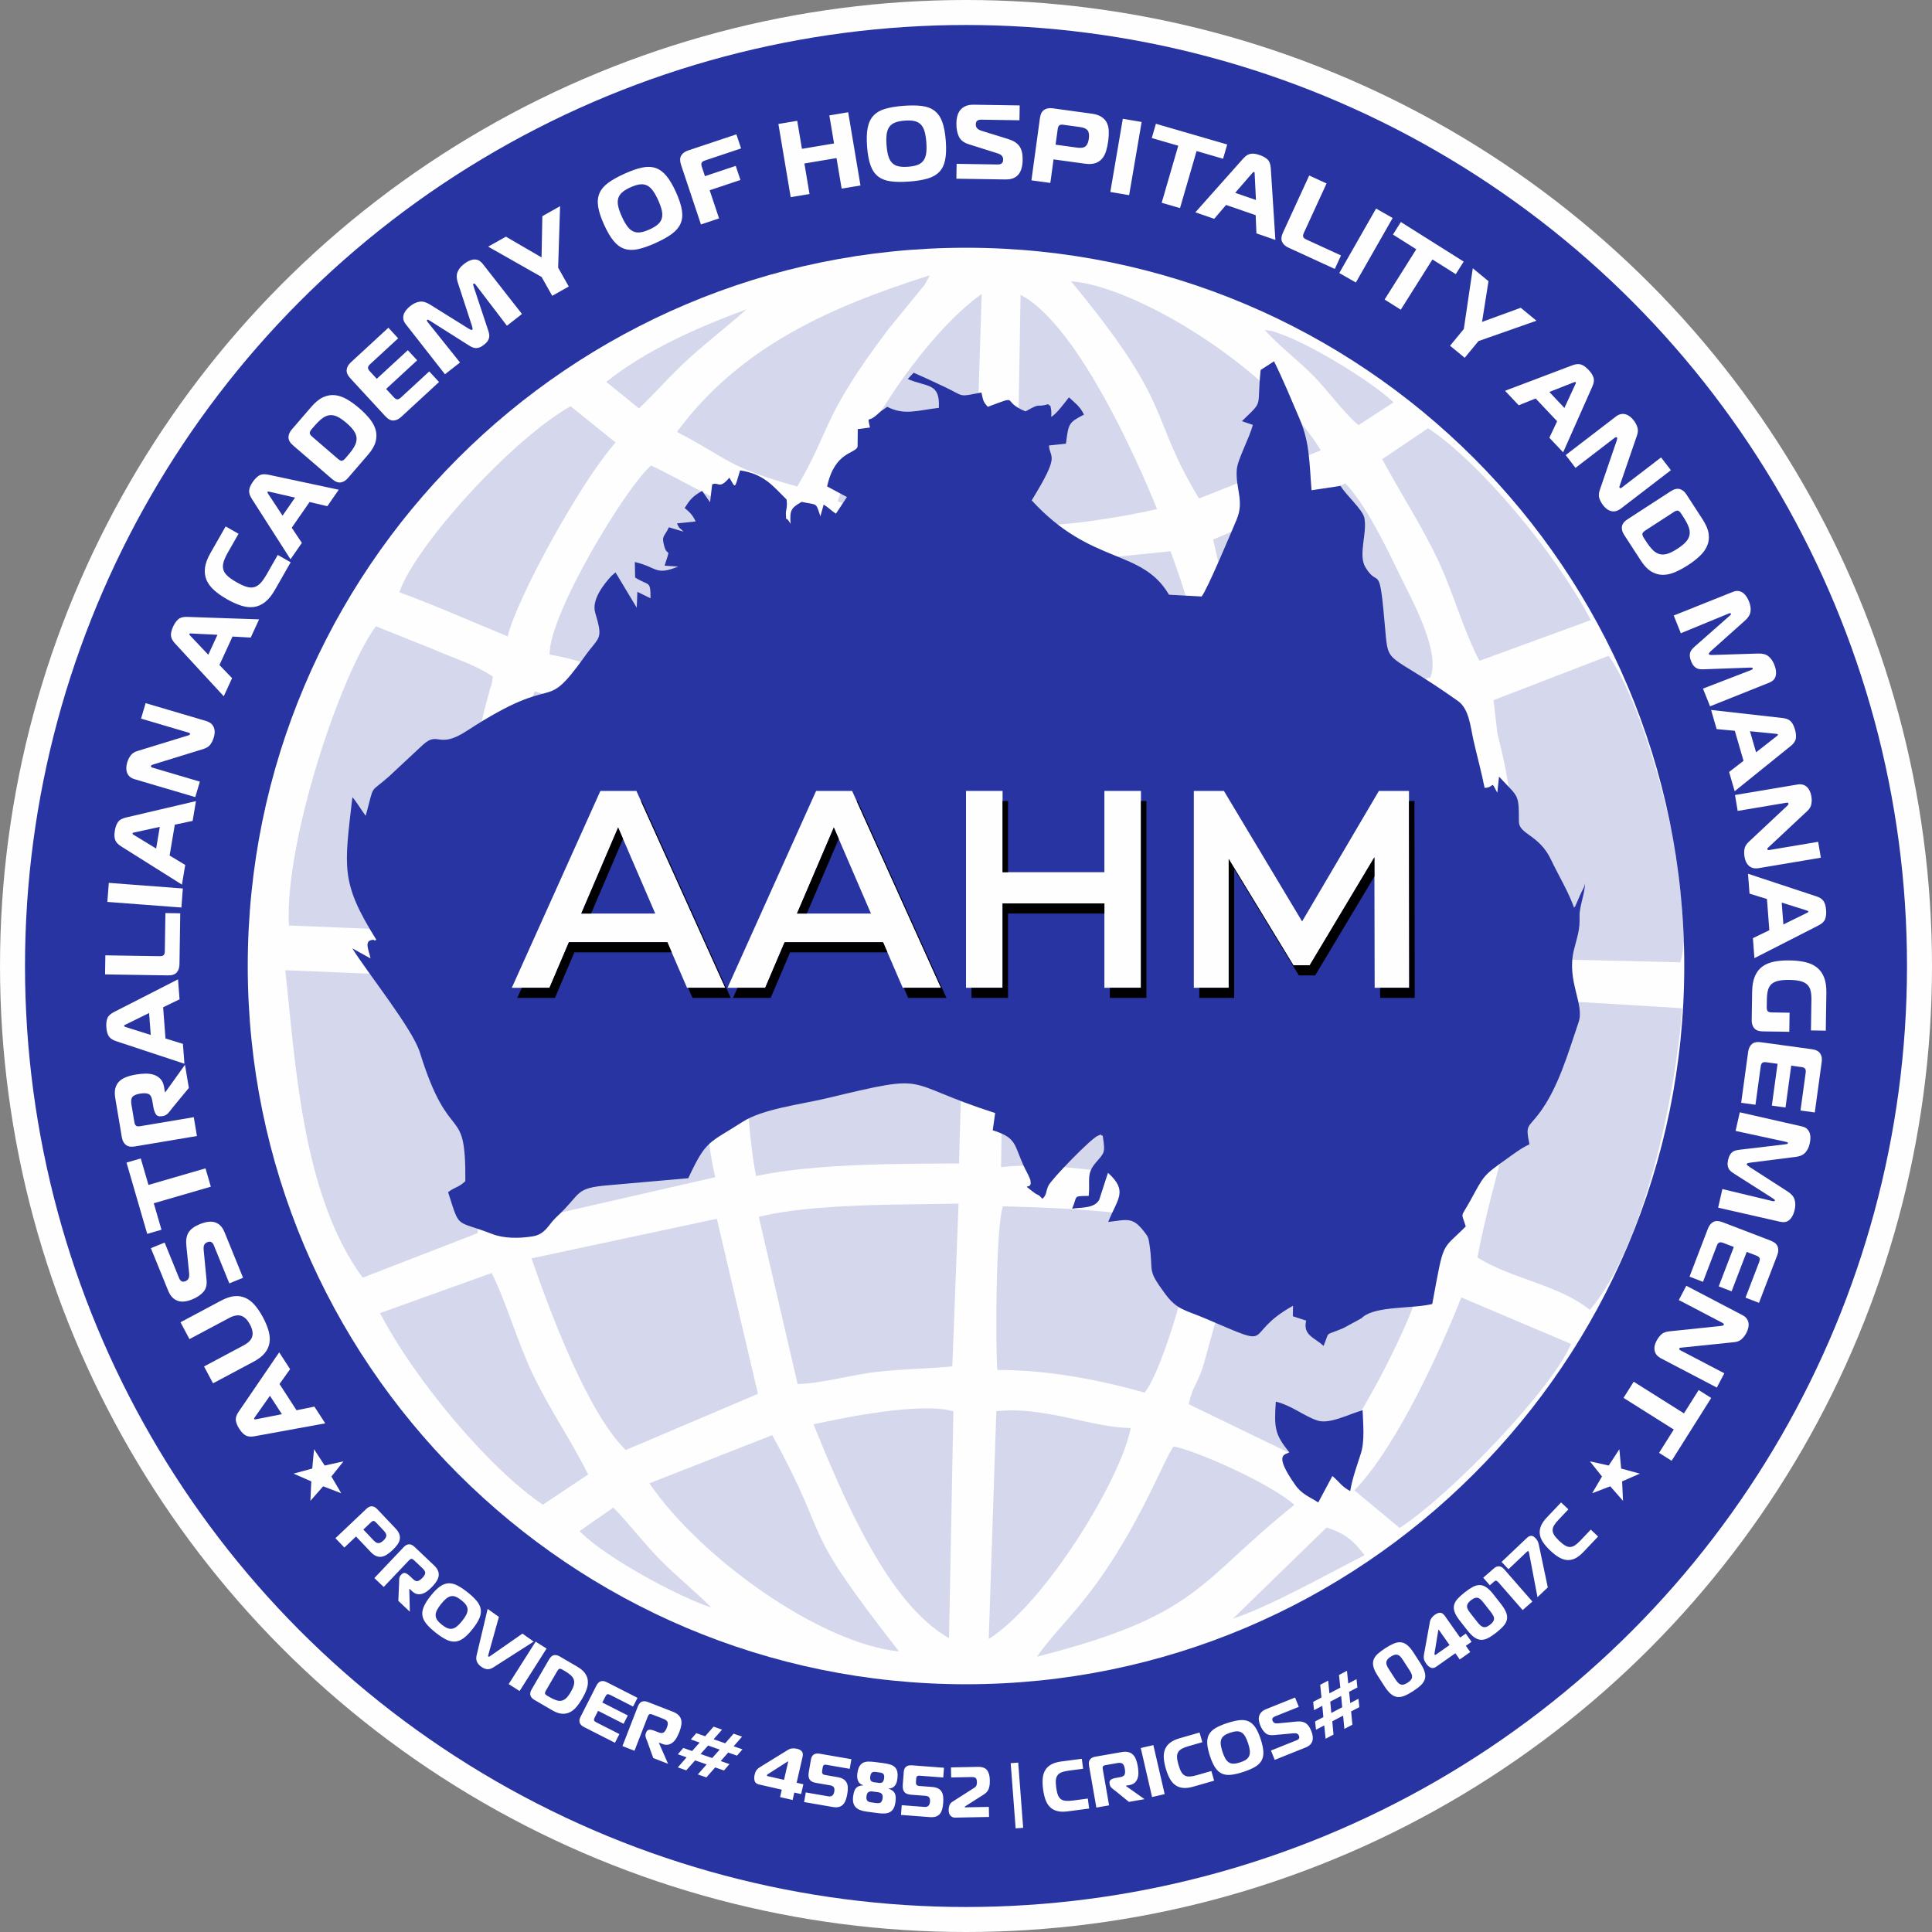 <svg xmlns="http://www.w3.org/2000/svg" xmlns:xlink="http://www.w3.org/1999/xlink" xml:space="preserve" width="2.985in" height="2.985in" version="1.1" style="shape-rendering:geometricPrecision; text-rendering:geometricPrecision; image-rendering:optimizeQuality; fill-rule:evenodd; clip-rule:evenodd" viewBox="0 0 2984.59 2984.6"><rect x="0" y="0" width="2984.59" height="2984.6" fill="#808080" stroke="none"/> <defs> <style type="text/css"> .fil4 {fill:none} .fil0 {fill:#FEFEFE} .fil2 {fill:#FEFEFE} .fil7 {fill:black} .fil1 {fill:#2834A1} .fil5 {fill:#2834A1} .fil6 {fill:#FEFEFE;fill-rule:nonzero} .fil3 {fill:#2834A1;fill-opacity:0.188} </style> <clipPath id="id0"> <path d="M1492.3 382.72c612.8,0 1109.58,496.78 1109.58,1109.58 0,612.8 -496.78,1109.58 -1109.58,1109.58 -612.81,0 -1109.58,-496.78 -1109.58,-1109.58 0,-612.8 496.77,-1109.58 1109.58,-1109.58z"></path> </clipPath> </defs> <g id="Layer_x0020_1">  <circle class="fil0" cx="1492.3" cy="1492.3" r="1492.3"></circle> <circle class="fil1" cx="1492.3" cy="1492.3" r="1453.68"></circle> <path class="fil2" d="M1492.3 382.72c612.8,0 1109.58,496.78 1109.58,1109.58 0,612.8 -496.78,1109.58 -1109.58,1109.58 -612.81,0 -1109.58,-496.78 -1109.58,-1109.58 0,-612.8 496.77,-1109.58 1109.58,-1109.58z"></path> <g style="clip-path:url(#id0)"> <g id="_1616529907056"> <g> <path id="1" class="fil3" d="M804.72 1887.2l300.22 -68.67c-24.48,-102.65 -10.32,-209.35 -22.68,-306.57l-329.67 -5.01c8.55,54.26 5.59,122.09 13.19,184.96 7.94,65.96 20.2,128.63 38.93,195.29z"></path> <path class="fil3" d="M759.41 1444.82l324.09 4.12 32.93 -307.65c-45.05,-4.54 -100.41,-18.66 -145.99,-31.91l-144.46 -41.23c-28.52,70.72 -78.82,276.83 -66.57,376.67z"></path> <path class="fil3" d="M1960.93 1473.44l330.13 5.6c-16.81,-130.9 -6.92,-233.58 -51.87,-379.06l-291.63 67.06c-1.07,-1.04 10.97,289.5 13.37,306.4z"></path> <path class="fil3" d="M1927.79 1847.02c81.84,2.69 250.68,66.94 294.46,71.19 18.72,-53.41 73.85,-295.35 60.93,-371.39l-322.35 -10.52 -33.04 310.72z"></path> <path class="fil3" d="M2353.65 1480.95l242.09 5.62c28.22,-83.62 -46.5,-383.98 -110.7,-473.49l-177.81 68.52 5.91 51c4.46,19.34 8.25,33.04 11.85,51.52 25.37,130.41 16.24,197.26 28.67,296.83z"></path> <path class="fil3" d="M560.26 1973.78l177.41 -68.75c4.24,-52.69 -26.28,-142.57 -33.85,-203.61 -8.26,-66.7 -11.24,-130.98 -12.86,-192.3l-250.26 -10.3c15.24,135.7 24.74,346.33 119.57,474.96z"></path> <path class="fil3" d="M2282.4 1942.56c52.81,33.42 125.98,42.12 173.53,81 82.48,-96.22 132.47,-327.86 142.68,-466l-120.61 -7.46c-46.66,-2.1 -86.69,-7.25 -129.92,-1.55 -0.07,186.24 -40.51,258.88 -65.69,394.01z"></path> <path class="fil3" d="M446.32 1429.72l247.94 10.13c-0.13,-66.72 10.67,-138.99 21.87,-200.68l32.21 -142.75c2.54,-9.36 5.01,-18.17 6.73,-24.8 6.27,-24.35 2.59,-1.08 6.22,-26.37 -27.31,-18.51 -56.09,-26.68 -87.47,-40.4l-93.11 -37.36c-55.31,75.17 -141.41,334.54 -134.39,462.23z"></path> <path class="fil3" d="M1546.46 1803.1c92.76,-11.52 231.01,21.27 317.8,26.76 10.36,-89.21 29.24,-194 28.25,-290.79l-342.06 -13.19 -3.99 277.22z"></path> <path class="fil3" d="M1153.01 1447.96l339.89 10.96 4.68 -274.11c-102.53,10.56 -227,-25.44 -318.85,-26.5 -1.86,39 -10.39,92.8 -16.93,138.53 -5.57,38.95 -14.75,116.96 -8.79,151.12z"></path> <path class="fil3" d="M1168.06 1816.76c92.67,-19.89 227.34,-18.88 313.48,-19.39l7.57 -269.55 -337.04 -11.84c-10.57,41.04 3.85,248.19 16,300.78z"></path> <path class="fil3" d="M1554 1459.11l339.9 10.3c8.13,-54.26 -4.44,-222.88 -14.94,-291.07l-161.13 8.46c-55.35,2.19 -107.27,1.49 -155.85,3.55l-7.97 268.76z"></path> <path class="fil3" d="M849.09 1011.15c24.66,4.31 39.86,8.45 65.72,17.46 29.55,10.27 40.37,10.61 73.26,19.85 30.93,8.69 110.9,31.53 141.46,30.49l76.61 -264.07c-44.55,-10.88 -174.62,-84.7 -200.44,-95.73 -39.5,34.25 -157.92,230.52 -156.62,292.01z"></path> <path class="fil3" d="M1836.42 2169.31l202.8 98.2c51,-44.84 152.65,-246.49 156.02,-290.71 -61.24,-11.47 -201.47,-64.72 -280.11,-69.7l-55.54 200.07c-8.28,28.5 -17.93,35.26 -23.17,62.14z"></path> <path class="fil3" d="M966.67 2240.04l204.24 -86.83 -63.54 -270.44 -286.31 61.18c28.93,83.26 86.69,238.69 145.61,296.09z"></path> <path class="fil3" d="M1935.56 1100.97l273.95 -54.19c16.99,-40.3 -30.46,-123.87 -47.9,-160.15 -20.26,-42.12 -52.34,-108.18 -83.28,-139.86l-204.3 86.72 61.53 267.48z"></path> <path class="fil3" d="M1196.1 1094.74c62.04,8.01 240.67,39.2 307.15,25.55 -8.69,-83.01 8.98,-170.8 0.41,-249.35 -95.42,0.07 -153.09,-23.83 -235.62,-33.69 -22.1,50.56 -70.31,199.72 -71.93,257.49z"></path> <path class="fil3" d="M1562.61 1128.21c94.1,-6.23 208.53,1.38 302.97,-19.33 4.54,-66.26 -30.45,-186.47 -57.45,-257.3l-234.54 23.9 -10.98 252.73z"></path> <path class="fil3" d="M1540.72 2116.37c77.57,-0.44 160.83,15.81 227.41,35.11 29.1,-36.33 74.58,-198.56 79.15,-255.65 -86,-24.4 -201.76,-29.83 -297.85,-32.31 -10.9,28.87 -11.92,211.91 -8.7,252.85z"></path> <path class="fil3" d="M1232.15 2138.07c37.65,-0.81 84.32,-14.6 121.98,-18.77 42.01,-4.65 81.07,-4.84 117.01,-8.55l9.63 -251.39c-82.17,1.9 -226.83,-0.51 -308.53,20.56l59.91 258.15z"></path> <path class="fil3" d="M2135.25 709.37c28.78,53.05 57.8,97.46 83.97,151.19 25,51.37 42.26,116.01 66.32,160.26l171.96 -62.86c-53.09,-102.31 -172.47,-244.84 -251.41,-296.41l-70.84 47.83z"></path> <path class="fil3" d="M616.97 914.9c60.7,22.44 112.06,45.6 167.35,68.23 12.79,-55.89 111.02,-236.86 166.63,-299.58l-69.54 -55.98c-91.16,51.39 -240.24,215.93 -264.43,287.32z"></path> <path class="fil3" d="M838.54 2324.48l70.1 -46.72c-26.63,-53.03 -59.39,-100.31 -84.74,-153.06 -25,-52.02 -40.99,-111.28 -64.36,-158.15l-172.46 61.98c54.45,104.62 169.94,241.15 251.46,295.94z"></path> <path class="fil3" d="M2092.27 2302.3l70 58.17c84.31,-55.89 235.8,-216.19 264.74,-284.29l-169.56 -71.87c-27.86,71.12 -98.08,229.56 -165.19,297.98z"></path> <path class="fil3" d="M1852.17 770.07l188.33 -74.35c-80.65,-130.68 -288.34,-254.27 -385.87,-261.16 162.53,197.1 117.3,201.8 197.54,335.5z"></path> <path class="fil3" d="M1388.81 2551.19c-162.79,-208.56 -98.04,-155.67 -195.86,-334.1l-189.79 74.35c79.29,116.02 263.98,247.55 385.65,259.76z"></path> <path class="fil3" d="M1045.72 667.26c78.78,40.56 77.42,54.69 185.93,84.32 54.03,-92.21 35.95,-103.84 140.7,-243.02l56.13 -68.65c1.35,-2.15 2.86,-5.37 3.92,-7.17 1.09,-1.86 2.74,-4.86 3.82,-7.42 -166.48,52.66 -296.98,115.79 -390.5,241.94z"></path> <path class="fil3" d="M1601.93 2559.27c252.58,-64.37 247.4,-114.49 397.7,-234.59 -36.68,-32.44 -150.39,-83.51 -186.6,-90.13 -16.65,21.96 -60.04,143.44 -147.61,248.15 -19.73,23.59 -47.63,53.21 -63.48,76.57z"></path> <path class="fil3" d="M1466.06 2530.62l6.75 -350.31c-48.54,-14.78 -168.74,9.43 -216.09,20.05 45.93,112.84 114.95,277.51 209.34,330.26z"></path> <path class="fil3" d="M1570.69 807.27c9.59,2.39 0.12,1.79 20.68,3.55 47.49,4.09 150.95,-13.74 196.1,-24.41 -33.13,-81.72 -116.77,-267 -198.61,-323.65 -1.62,-1.11 -4.73,-2.76 -6.07,-3.64 -1.36,-0.89 -4.08,-2.49 -6.21,-3.54l-5.89 351.69z"></path> <path class="fil3" d="M1294.18 774.46c37.4,14 166.5,39.56 211.23,31.3l11.11 -351.66c-89.13,63.7 -192.23,221.73 -222.34,320.37z"></path> <path class="fil3" d="M1527.41 2532.04c89.56,-57.21 205.6,-250.22 219.25,-326.07 -59.78,-0.25 -132.64,-33.91 -207.52,-25.93l-11.73 352z"></path> <path class="fil3" d="M936.63 590.02l50.44 40.87c27.31,-25.74 48.15,-50.84 77.59,-77.5 29.73,-26.91 59.84,-50.04 88.69,-75.5 -74.93,27.38 -155.81,63.27 -216.73,112.12z"></path> <path class="fil3" d="M2098.6 656.71l54.18 -35.18c-36.24,-34.13 -131.44,-91.41 -177.43,-106.67 -15.37,-5.11 -4.37,-2.55 -21.69,-5.18 24.69,27.36 49.94,44.86 76.28,71.9 21.94,22.5 47.91,58.31 68.65,75.13z"></path> <path class="fil3" d="M1904.71 2500.5c56.92,-18.6 146.33,-69.15 203.36,-98.02 -17.33,-22.3 -28.49,-32.67 -58.69,-42.83l-144.67 140.85z"></path> <path class="fil3" d="M895.35 2365.27c41.04,42.45 158.64,104.06 203.4,118.07 -25.17,-25.55 -52,-46.59 -78.69,-73.54 -25.89,-26.11 -49.88,-58.1 -72.6,-80.88l-52.12 36.34z"></path> </g> </g> </g> <path class="fil4" d="M1492.3 382.72c612.8,0 1109.58,496.78 1109.58,1109.58 0,612.8 -496.78,1109.58 -1109.58,1109.58 -612.81,0 -1109.58,-496.78 -1109.58,-1109.58 0,-612.8 496.77,-1109.58 1109.58,-1109.58z"></path> <path class="fil5" d="M1402.33 585.5c30.41,13.1 50.06,5.33 48.03,44.57 -33.7,3.84 -52.82,12.11 -79.83,-1.66 -6.11,4.74 -8.33,5.33 -13.23,9.97 -11.3,10.71 -14.67,8.77 -15.26,9.92 -0.68,1.32 0.39,5.42 1.88,12.17l-18.81 2.44 -0.29 27.2c-3.45,11.15 -35.21,6.88 -47.06,61.33l30.59 16.38 -16.98 25.72c-8.64,-5.54 -9.76,-8.48 -18.97,-13.99l-5.08 18.08c-7.41,-22.66 -4.19,-16.88 -28.91,-22.31 -16.37,9.43 -18.53,12.53 -17.13,33.84 -9.34,-16.23 -5.85,1.17 -7.13,-13.15 -0.8,-9.06 2.72,-10.09 0.98,-24.32 -21.2,-21.11 -34.85,-39.36 -71.81,-45.03 -9.1,30.21 -6.64,27.52 -16.61,11.28 -15.9,19.05 -16.54,5.66 -26.56,10.44l-3.23 27.61 -12.26 -17.6c-15.73,8.85 -19.21,14.38 -26.98,26.39 7.67,6.3 12.67,11.16 16.94,20.82l-28.88 2.96c4.08,8.9 3.82,6.08 10.21,12.77l-22.63 -6.75c-7.06,15.25 -11.75,12.4 -7.2,29.04 5.14,18.79 10.94,-1.84 0.55,30.23l20.95 1.43c-35.82,14.46 -31.81,1 -66.9,-7.06l0.42 23.91c21.38,13.63 23.93,3.84 23.77,32.13l-20.29 -10 -0.96 24.55 -32.8 -54.56 -6.3 5.48c-12.53,13.46 -30.86,37.34 -25.09,56.68 12.73,42.67 6.51,36.09 -15.15,66.29 -68.56,95.57 -36.04,20.35 -182.96,116.24 -44.9,29.31 -43.51,-0.35 -67.87,21.5l-52.19 48.69c-31.8,28.44 -22,8.9 -36.34,61.16 -6.55,-8.34 -13.05,-20.12 -20.56,-28.83 -12.58,109.51 -18.61,131.2 36.9,220.21 -5.91,3.7 0.03,-0.2 -5.39,0.22 -14.52,1.13 -5.78,16.57 -3.5,28.73l-28.23 -15.63c24.12,38.65 93.11,124.29 104.42,160.72 46.65,150.24 71.19,74.3 70.28,198.98 -11.09,10.43 -15.17,8.2 -26.64,17.05 18.86,58.43 10.07,42.08 68.16,64.59 18.15,7.04 41.34,6.98 62.26,3.66 20.22,-3.21 24.43,-18.2 36.5,-29.4 40.92,-37.95 26.88,-45.1 81.54,-49.67 41.48,-3.47 81.36,-7.34 122.57,-10.78 28.06,-60.12 31.41,-53.2 83.6,-86.89 31.52,-20.35 89.09,-26.79 130.66,-36.73 166.38,-39.79 110.39,-24.91 259.83,22.94l-3.76 26.67c36.99,11.39 32.89,21.97 47.58,54.54 2.47,5.48 7.19,13.59 9.07,18.47 1.01,2.62 1.52,2.48 1.93,7.31 1.05,12.49 -16.55,-0.69 5.05,15.69 7.46,5.66 4.96,0.97 13.19,9.78 6.97,-6.38 4.66,-10.22 9.11,-20.08 4.5,-9.97 66.56,-73.85 76.56,-77.34 10.11,-3.52 -0.46,-3.14 7.51,0.25 4.16,27.48 2.56,25.5 -11.36,42.04 -14.28,16.96 -8.07,26.46 -10.35,50.66 -25.51,0.41 -16.7,-0.37 -25.69,19.77 14.03,-2.35 34.5,-0.06 41.93,-13.85l13.51 -41.61c31.43,28.54 14.74,39.71 0.37,75.93 31.15,-3.83 38.2,-7.99 56.75,16.64 4.85,6.44 5.39,7.59 6.89,17.46 6.85,45.17 -4.87,37.25 23.78,76.25 19.01,25.87 30.63,25.13 62.39,38.69 115.5,49.31 53.04,26.36 135.71,-19.57l-0.28 16.22 20.54 6.71c-5.43,23.31 13.81,26.27 26.84,39.2 10.54,-24.83 -0.19,-14.33 30.82,-27.68l27.87 -15.17c0.65,-0.52 1.43,-1.37 2.06,-1.89 20.74,-17.26 76.21,-12.59 107.22,-20.07 18.67,-101.19 13.49,-81.17 51.72,-119.83 -6.98,-23.46 -8.57,-11.55 6.94,-39.67 21.66,-39.29 19.21,-38.32 55.93,-64.44 11.4,-8.11 23.98,-17.74 35.55,-22.7 -6.28,-31 -2.53,-24.81 14.72,-47.51 30.06,-39.56 45.84,-96.38 61.17,-141.11 9.66,-28.19 -19.02,-63.74 -7.17,-111.81 5.25,-21.28 9.41,-30.1 8.7,-52.01 -0.47,-14.78 8.18,-34.46 8.53,-51.25 -1.59,8.72 -3.56,9.04 -7.87,18.87 -1.95,4.44 -3.13,7.7 -4.75,11.13 -4.62,9.85 -0.67,2.88 -4.38,8.12 -8.37,-24.03 -24.8,-51.28 -35.73,-74.39 -18.31,-38.71 -49.47,-38.75 -49.5,-58.81 -0.06,-44.01 -0.71,-36.74 -30.71,-69.28l-2.65 24.87c-11.14,-20.85 -2.8,-8.23 -19.62,-7.5 -4.91,-24.72 -11.72,-49.31 -17.07,-72.95 -4.92,-21.75 -6.74,-48.98 -24.22,-61.36 -108.85,-77.15 -107.35,-52.83 -112.14,-109.07 -9.47,-111.25 -9.5,-62.14 -30.73,-97.46 -11.64,-19.36 3.29,-53.19 -1.67,-76.48 -2.7,-12.65 -28.61,-35.42 -36.75,-49.22l-44.78 6.74c-3.4,-41.23 -2.61,-73.4 -18.33,-109.97 -12.3,-28.61 -25.5,-60.85 -39.63,-89.21l-20.65 13.35c-6.44,60.62 5.89,45.33 -29.01,79.11l16.91 5.76c-5.51,21.13 -23.43,52.83 -24.76,68.9 -2.37,28.79 11.98,48.27 -0.22,77.22 -7.65,18.14 -45.8,109.31 -54.16,118.97l-50.39 -2.75c-42.2,-71.97 -119.85,-44.99 -212.09,-145.78 45.09,-73.15 27.83,-63.81 26.72,-84.77l26.18 -2.78c4.09,-31.31 3.83,-32.37 27.87,-44.92 -6.37,-13.31 -14.5,-18.34 -23.22,-26.67 -6.59,8.51 -19.61,25.81 -27.27,30.26 0.01,-3.69 0.32,-8.26 -0.4,-11.85 -2.08,-10.34 0.21,-2.34 -4.42,-7.76 -20.15,5.74 -9.27,-3.53 -34.97,11.06 -39.6,-16.01 -6.14,-26.44 -58.29,-7.06 -7.88,-8.95 -6.76,-9.16 -9.86,-22.09 -36.6,6.85 -24.61,6.76 -56.92,-8.69 -16.65,-7.96 -32.24,-15.05 -47.76,-21.9l-9.08 9.71z"></path> <path class="fil5" d="M2102.26 2245.43c6.26,-19.7 3.47,-45.42 2.76,-66.85 -20.87,5.65 -51.17,22.37 -70.35,15.72 -21.59,-7.49 -38.73,-22.77 -63.79,-29.01 -2.48,39.41 -2.18,50.3 20.93,78.19 -5.57,4.29 -25.8,0.73 9.06,50.45 10.48,14.93 22.9,18.67 35.61,27.13l21.79 -40.88c10.84,9.06 14.72,16.62 27.56,23.26 3.47,-20.52 10.59,-39.58 16.43,-57.99z"></path> <path class="fil6" d="M1030.92 1455.57l-152.07 0 -29.98 70.39 -58.22 0 136.86 -304.13 55.61 0 137.3 304.13 -59.09 0 -30.41 -70.39zm-18.69 -44.31l-57.35 -132.94 -56.91 132.94 114.26 0z"></path> <path id="1" class="fil6" d="M1364.16 1455.57l-152.07 0 -29.98 70.39 -58.22 0 136.86 -304.13 55.61 0 137.3 304.13 -59.09 0 -30.41 -70.39zm-18.69 -44.31l-57.35 -132.94 -56.91 132.94 114.26 0z"></path> <polygon id="2" class="fil6" points="1762.56,1221.83 1762.56,1525.96 1706.08,1525.96 1706.08,1395.62 1548.81,1395.62 1548.81,1525.96 1492.32,1525.96 1492.32,1221.83 1548.81,1221.83 1548.81,1347.39 1706.08,1347.39 1706.08,1221.83 "></polygon> <polygon id="3" class="fil6" points="2123.61,1525.96 2123.17,1324.37 2023.25,1491.2 1998.05,1491.2 1898.12,1326.97 1898.12,1525.96 1844.24,1525.96 1844.24,1221.83 1890.73,1221.83 2011.52,1423.43 2130.13,1221.83 2176.61,1221.83 2177.05,1525.96 "></polygon> <path class="fil6" d="M2679.61 1813.61c-1.96,-1.23 -3.73,-2.47 -5.29,-3.72 -1.56,-1.25 -2.8,-2.71 -3.71,-4.37 -0.91,-1.66 -1.48,-3.59 -1.71,-5.77 -0.23,-2.18 0.01,-4.87 0.74,-8.07 0.72,-3.19 1.67,-5.75 2.83,-7.67 1.16,-1.92 2.52,-3.43 4.06,-4.54 1.54,-1.1 3.29,-1.89 5.24,-2.34 1.95,-0.45 4.08,-0.81 6.38,-1.07l69.43 -8.26c0.93,-0.13 1.86,-0.28 2.8,-0.46 0.94,-0.18 1.46,-0.53 1.59,-1.07 0.19,-0.85 -0.18,-1.44 -1.11,-1.76 -0.93,-0.32 -1.61,-0.54 -2.04,-0.63l-77.68 -16.81 6.54 -28.76 95.87 21.78c3.73,0.85 6.56,2.31 8.5,4.37 1.94,2.06 3.25,4.41 3.95,7.03 0.69,2.62 0.93,5.28 0.71,7.98 -0.22,2.7 -0.57,5.11 -1.06,7.24 -1.28,5.64 -3.57,10.28 -6.85,13.9 -3.29,3.63 -8.33,5.84 -15.12,6.65l-69.89 8.82c-1.03,0.1 -2.15,0.33 -3.34,0.67 -1.2,0.34 -1.87,0.83 -2.02,1.48 -0.15,0.63 0.25,1.37 1.18,2.2 0.93,0.83 1.84,1.51 2.72,2.05l59.22 38.15c5.78,3.67 9.37,7.84 10.76,12.53 1.4,4.69 1.47,9.8 0.21,15.33 -1.04,4.58 -2.41,8.25 -4.09,11 -1.69,2.75 -3.52,4.8 -5.51,6.14 -1.98,1.34 -4.09,2.09 -6.31,2.26 -2.22,0.17 -4.4,0.01 -6.53,-0.48l-95.87 -21.78 6.54 -28.76 77.28 18.56c2.34,0.54 3.65,0.21 3.91,-0.96 0.09,-0.43 -0.16,-0.91 -0.77,-1.44 -0.61,-0.53 -1.45,-1.14 -2.52,-1.83l-59 -37.6zm16.89 191.08l21.11 -55.09c1.02,-2.65 1.2,-4.72 0.54,-6.2 -0.66,-1.48 -2.31,-2.73 -4.97,-3.75l-14.84 -5.69 -23.34 60.9 -19.89 -7.62 23.34 -60.9 -16.37 -6.28c-2.65,-1.02 -4.72,-1.19 -6.2,-0.53 -1.48,0.66 -2.73,2.32 -3.74,4.97l-21.35 55.7 -20.81 -7.98 28.44 -74.21c1.92,-5 4.71,-8.46 8.37,-10.39 3.67,-1.93 8.41,-1.78 14.22,0.44l74.21 28.44c5.81,2.22 9.46,5.3 10.95,9.2 1.48,3.9 1.27,8.35 -0.65,13.35l-28.2 73.59 -20.81 -7.97zm-130.83 93.57c-1.74,-0.91 -3.44,-2.14 -5.1,-3.69 -1.66,-1.54 -2.92,-3.44 -3.78,-5.68 -0.86,-2.24 -1.17,-4.83 -0.92,-7.79 0.26,-2.95 1.34,-6.26 3.27,-9.94 1.82,-3.49 4.14,-6.62 6.95,-9.4 2.81,-2.78 6.96,-4.47 12.44,-5.05l80.41 -8.4c2.2,-0.21 3.5,-0.69 3.91,-1.47 0.15,-0.29 0.2,-0.73 0.13,-1.31 -0.06,-0.59 -0.77,-1.24 -2.13,-1.95l-67.36 -35.26 11.55 -22.07 86.82 45.44c2.71,1.42 4.82,3.14 6.35,5.17 1.52,2.04 2.48,4.26 2.88,6.69 0.39,2.43 0.3,4.96 -0.29,7.62 -0.59,2.66 -1.59,5.33 -3,8.05 -1.93,3.68 -4.35,6.84 -7.29,9.5 -2.93,2.66 -6.67,4.22 -11.23,4.67l-81.14 8.39c-0.69,0.13 -1.41,0.22 -2.17,0.25 -0.76,0.04 -1.31,0.39 -1.67,1.07 -0.41,0.77 -0.33,1.4 0.22,1.87 0.56,0.47 1.03,0.81 1.41,1.02l67.8 35.49 -11.55 22.07 -86.52 -45.29zm-41.91 36.23l77.64 48.92 22.71 -36.04 19.41 12.23 -61.15 97.04 -19.41 -12.23 22.71 -36.04 -77.63 -48.92 15.72 -24.95z"></path> <path class="fil6" d="M393.13 2218.78c-2.45,0.43 -4.69,0.6 -6.69,0.53 -2,-0.07 -3.94,-0.5 -5.82,-1.3 -1.89,-0.8 -3.72,-2.08 -5.52,-3.84 -1.8,-1.76 -3.65,-4.11 -5.55,-7.04 -2.85,-4.4 -4.58,-8.62 -5.19,-12.65 -0.6,-4.04 0.81,-8.54 4.24,-13.5l62.69 -91.85 16.86 25.98 -16.38 22.93 26.31 40.56 27.61 -5.61 16.77 25.84 -109.33 19.95zm42.33 -34.11l-18.46 -28.45 -22.58 32.03c-0.56,0.75 -1.06,1.48 -1.53,2.16 -0.46,0.69 -0.54,1.27 -0.24,1.73 0.3,0.46 0.87,0.64 1.72,0.54 0.85,-0.09 1.73,-0.24 2.64,-0.44l38.46 -7.57zm-49.37 -138.63c-3.85,-7.23 -8.35,-11.67 -13.5,-13.32 -5.15,-1.65 -11.34,-0.55 -18.57,3.3l-61.32 32.67 -13.87 -26.03 62.61 -33.36c7.62,-4.06 14.52,-6.38 20.71,-6.95 6.19,-0.57 11.91,0.34 17.15,2.74 5.25,2.41 10.07,6.18 14.48,11.32 4.41,5.14 8.59,11.41 12.55,18.84 3.96,7.42 6.84,14.4 8.64,20.93 1.81,6.52 2.25,12.63 1.32,18.33 -0.93,5.69 -3.36,10.95 -7.29,15.77 -3.93,4.82 -9.71,9.26 -17.32,13.31l-62.61 33.36 -13.87 -26.03 61.32 -32.67c7.23,-3.85 11.6,-8.38 13.1,-13.57 1.5,-5.2 0.33,-11.41 -3.52,-18.64zm-31.83 -63.43l-23.95 -58.89c-0.74,-1.82 -1.57,-3.14 -2.49,-3.94 -0.91,-0.81 -1.86,-1.31 -2.82,-1.5 -0.96,-0.2 -1.9,-0.18 -2.8,0.07 -0.91,0.25 -1.66,0.5 -2.26,0.75 -1.82,0.74 -3.24,1.96 -4.25,3.67 -1.02,1.71 -1.37,4.39 -1.07,8.04l4.46 46.65c0.78,7.71 -0.91,13.87 -5.04,18.5 -4.13,4.63 -9.94,8.46 -17.43,11.51 -3.95,1.6 -7.78,2.63 -11.48,3.08 -3.71,0.44 -7.13,0.15 -10.26,-0.87 -3.13,-1.03 -5.98,-2.82 -8.55,-5.37 -2.57,-2.55 -4.77,-6.05 -6.57,-10.51l-26.67 -65.57 21.25 -8.64 22.35 54.94c0.82,2.03 2.02,3.57 3.57,4.65 1.56,1.07 3.71,1.06 6.44,-0.05 2.03,-0.82 3.53,-2.14 4.5,-3.95 0.97,-1.81 1.31,-4.54 1,-8.19l-4.26 -41.78c-0.49,-4.4 -0.49,-8.32 -0,-11.76 0.48,-3.44 1.56,-6.53 3.21,-9.27 1.66,-2.74 3.94,-5.17 6.85,-7.3 2.91,-2.13 6.54,-4.08 10.89,-5.85 4.25,-1.73 8.27,-2.86 12.06,-3.4 3.8,-0.54 7.31,-0.38 10.54,0.49 3.24,0.86 6.18,2.56 8.8,5.09 2.62,2.53 4.85,6.07 6.7,10.62l28.52 70.13 -21.25 8.64zm-28.58 -149.38l-88.12 25.6 11.89 40.91 -22.03 6.39 -31.99 -110.15 22.03 -6.4 11.88 40.91 88.12 -25.59 8.23 28.32zm-117.13 -62.19c-6.14,1.03 -10.84,0.24 -14.11,-2.37 -3.26,-2.61 -5.33,-6.56 -6.22,-11.83l-10.15 -60.44c-0.98,-5.82 -0.96,-10.81 0.06,-14.96 1.02,-4.16 2.92,-7.67 5.71,-10.52 2.79,-2.85 6.42,-5.15 10.89,-6.9 4.47,-1.75 9.61,-3.11 15.43,-4.09 4.96,-0.83 9.84,-1.29 14.64,-1.37 4.81,-0.09 9.17,0.54 13.11,1.87 3.93,1.33 7.29,3.48 10.06,6.45 2.77,2.97 4.59,7.04 5.46,12.21l1.36 8.08 0.81 -0.14 30.15 -42.11 6 35.71 -25.12 30.47c-1,1.28 -2.02,2.61 -3.07,4 -1.04,1.39 -2.12,2.71 -3.24,3.95 -1.12,1.24 -2.33,2.3 -3.62,3.18 -1.29,0.88 -2.74,1.46 -4.36,1.73l-2.59 0.43c-4.09,0.69 -7.06,-0.31 -8.89,-2.99 -1.83,-2.69 -3.2,-6.66 -4.08,-11.94l-1.6 -9.54c-0.91,-5.39 -2.88,-8.71 -5.91,-9.97 -3.04,-1.26 -7.41,-1.41 -13.12,-0.45 -5.82,0.98 -9.69,2.68 -11.61,5.1 -1.92,2.43 -2.41,6.39 -1.49,11.89l4.53 26.98c0.47,2.8 1.37,4.67 2.69,5.62 1.32,0.94 3.38,1.18 6.18,0.7l82.9 -13.93 4.89 29.09 -95.67 16.07zm-29.18 -162.62c-2.36,-0.8 -4.4,-1.72 -6.12,-2.74 -1.72,-1.02 -3.21,-2.33 -4.49,-3.93 -1.27,-1.6 -2.27,-3.61 -3,-6.02 -0.73,-2.41 -1.23,-5.35 -1.49,-8.84 -0.4,-5.23 0.11,-9.76 1.52,-13.59 1.41,-3.83 4.8,-7.1 10.18,-9.81l99.04 -50.57 2.35 30.88 -25.37 12.28 3.66 48.2 26.92 8.31 2.33 30.72 -105.52 -34.89zm53.5 -9.64l-2.56 -33.82 -35.17 17.29c-0.85,0.39 -1.64,0.78 -2.37,1.17 -0.74,0.39 -1.09,0.85 -1.05,1.4 0.04,0.54 0.46,0.98 1.25,1.3 0.79,0.33 1.63,0.62 2.53,0.88l37.38 11.79zm44.38 -109.07c-0.08,5.35 -1.51,9.56 -4.29,12.63 -2.78,3.07 -7.28,4.56 -13.51,4.46l-97.15 -1.5 0.45 -29.49 84.05 1.3c2.84,0.04 4.84,-0.5 6,-1.63 1.17,-1.13 1.77,-3.11 1.81,-5.96l0.91 -58.98 22.94 0.36 -1.22 78.81zm2.96 -87.75l-114.37 -8.67 2.23 -29.41 114.37 8.68 -2.23 29.41zm-93.24 -94.59c-2.1,-1.35 -3.86,-2.72 -5.29,-4.13 -1.43,-1.41 -2.56,-3.03 -3.42,-4.89 -0.85,-1.86 -1.34,-4.05 -1.47,-6.56 -0.13,-2.52 0.09,-5.5 0.67,-8.94 0.87,-5.17 2.44,-9.45 4.73,-12.83 2.29,-3.38 6.37,-5.74 12.24,-7.08l108.28 -25.34 -5.13 30.54 -27.56 5.84 -8.01 47.67 24.14 14.53 -5.11 30.38 -94.07 -59.18zm54.25 3.47l5.62 -33.45 -38.3 8.35c-0.92,0.18 -1.78,0.37 -2.59,0.56 -0.81,0.2 -1.26,0.57 -1.35,1.11 -0.09,0.54 0.21,1.06 0.9,1.56 0.69,0.5 1.44,0.99 2.24,1.45l33.46 20.41zm77.38 -196.98c1.89,0.56 3.79,1.43 5.72,2.62 1.93,1.2 3.53,2.81 4.81,4.84 1.28,2.03 2.08,4.52 2.41,7.46 0.32,2.94 -0.1,6.41 -1.28,10.39 -1.11,3.78 -2.78,7.3 -5,10.57 -2.22,3.28 -5.96,5.73 -11.23,7.37l-77.26 23.83c-2.12,0.63 -3.31,1.35 -3.56,2.2 -0.09,0.31 -0.05,0.75 0.13,1.31 0.18,0.57 1,1.07 2.46,1.5l72.92 21.53 -7.06 23.89 -93.98 -27.74c-2.93,-0.86 -5.34,-2.15 -7.24,-3.84 -1.89,-1.7 -3.26,-3.7 -4.12,-6 -0.86,-2.3 -1.26,-4.81 -1.19,-7.53 0.06,-2.72 0.52,-5.54 1.39,-8.47 1.18,-3.98 2.94,-7.56 5.3,-10.74 2.36,-3.18 5.73,-5.43 10.11,-6.76l77.98 -23.96c0.65,-0.26 1.34,-0.48 2.08,-0.67 0.73,-0.19 1.21,-0.64 1.43,-1.37 0.25,-0.84 0.06,-1.44 -0.58,-1.79 -0.63,-0.36 -1.16,-0.6 -1.58,-0.72l-73.39 -21.67 7.05 -23.89 93.67 27.65zm-48.3 -119.93c-1.67,-1.85 -3.02,-3.64 -4.03,-5.37 -1,-1.72 -1.68,-3.6 -2.02,-5.61 -0.33,-2.02 -0.24,-4.26 0.3,-6.72 0.53,-2.46 1.52,-5.28 2.98,-8.45 2.19,-4.77 4.83,-8.48 7.91,-11.15 3.09,-2.67 7.65,-3.88 13.67,-3.64l111.14 3.81 -12.93 28.14 -28.13 -1.57 -20.18 43.93 19.51 20.33 -12.86 27.99 -75.36 -81.69zm51.46 17.52l14.16 -30.82 -39.14 -1.94c-0.93,-0.07 -1.81,-0.11 -2.64,-0.13 -0.83,-0.02 -1.36,0.22 -1.59,0.71 -0.23,0.5 -0.08,1.07 0.46,1.74 0.54,0.67 1.13,1.33 1.79,2l26.97 28.44zm102.97 -100.28c-4.76,8.35 -9.83,14.64 -15.2,18.87 -5.37,4.23 -11.13,6.77 -17.26,7.61 -6.13,0.84 -12.67,0.16 -19.59,-2.03 -6.93,-2.19 -14.32,-5.53 -22.2,-10.02 -7.78,-4.44 -14.37,-9.08 -19.78,-13.93 -5.41,-4.85 -9.31,-10.12 -11.72,-15.83 -2.4,-5.71 -3.17,-11.97 -2.31,-18.77 0.86,-6.8 3.68,-14.38 8.44,-22.73l23.47 -41.13 19.92 11.37 -16.24 28.47c-3.24,5.69 -5.51,10.66 -6.8,14.89 -1.28,4.23 -1.46,8.13 -0.53,11.67 0.93,3.55 3.06,6.87 6.39,9.97 3.33,3.09 8.03,6.37 14.1,9.83 6.07,3.46 11.29,5.84 15.64,7.13 4.36,1.29 8.3,1.43 11.83,0.43 3.53,-1 6.79,-3.14 9.78,-6.4 2.99,-3.26 6.11,-7.74 9.36,-13.43l17.06 -29.89 19.92 11.37 -24.28 42.56zm-35.85 -140.83c-1.33,-2.11 -2.34,-4.11 -3.03,-5.99 -0.69,-1.87 -1.02,-3.84 -1,-5.88 0.02,-2.04 0.51,-4.23 1.46,-6.56 0.95,-2.33 2.42,-4.93 4.42,-7.8 2.99,-4.31 6.24,-7.51 9.74,-9.59 3.51,-2.09 8.2,-2.48 14.09,-1.19l108.75 23.2 -17.65 25.45 -27.43 -6.46 -27.56 39.72 15.65 23.43 -17.56 25.31 -59.9 -93.61zm47.61 26.24l19.33 -27.87 -38.2 -8.75c-0.9,-0.23 -1.76,-0.43 -2.57,-0.59 -0.82,-0.17 -1.38,-0.02 -1.69,0.43 -0.31,0.44 -0.26,1.05 0.15,1.8 0.41,0.75 0.88,1.51 1.41,2.28l21.58 32.72zm101.17 -58.24c-3.5,4.06 -7.3,6.37 -11.39,6.94 -4.1,0.57 -8.51,-1.17 -13.23,-5.24l-60.2 -51.88c-4.72,-4.07 -7.11,-8.19 -7.19,-12.37 -0.08,-4.17 1.63,-8.29 5.13,-12.35l30.06 -34.87c6.28,-7.28 12.47,-12.29 18.58,-15.03 6.11,-2.74 12.21,-3.75 18.31,-3.04 6.09,0.71 12.22,2.85 18.37,6.42 6.15,3.57 12.41,8.11 18.78,13.6 6.37,5.49 11.8,10.99 16.27,16.51 4.48,5.51 7.53,11.21 9.17,17.09 1.64,5.88 1.61,11.98 -0.09,18.3 -1.7,6.33 -5.55,12.96 -11.54,19.91l-31.03 35.99zm-15.67 -29.51c2.4,2.07 4.41,3.04 6.02,2.93 1.62,-0.12 3.46,-1.38 5.53,-3.78l4.39 -5.09c4.28,-4.96 7.53,-9.48 9.74,-13.56 2.22,-4.07 3.28,-8.03 3.19,-11.86 -0.09,-3.83 -1.4,-7.66 -3.93,-11.5 -2.54,-3.84 -6.44,-8.04 -11.74,-12.61 -5.3,-4.57 -10.03,-7.81 -14.2,-9.75 -4.17,-1.94 -8.16,-2.67 -11.96,-2.19 -3.8,0.48 -7.55,2.11 -11.25,4.9 -3.71,2.79 -7.7,6.67 -11.98,11.63l-4.39 5.09c-2.07,2.4 -3.04,4.41 -2.92,6.03 0.11,1.62 1.38,3.46 3.78,5.53l39.72 34.23zm93.09 -186.2l-43.37 39.99c-2.09,1.93 -3.17,3.7 -3.23,5.32 -0.07,1.62 0.87,3.48 2.79,5.56l10.78 11.69 47.94 -44.21 14.44 15.66 -47.94 44.21 11.89 12.89c1.93,2.09 3.7,3.16 5.32,3.23 1.62,0.06 3.48,-0.87 5.56,-2.79l43.85 -40.43 15.11 16.39 -58.42 53.87c-3.94,3.63 -7.98,5.5 -12.11,5.6 -4.14,0.1 -8.33,-2.13 -12.54,-6.71l-53.88 -58.43c-4.22,-4.58 -6.13,-8.94 -5.73,-13.1 0.4,-4.16 2.57,-8.05 6.51,-11.68l57.94 -53.43 15.11 16.39zm138.7 -13.32c0.75,2.19 1.33,4.27 1.75,6.22 0.43,1.96 0.46,3.87 0.12,5.74 -0.34,1.87 -1.11,3.72 -2.31,5.56 -1.2,1.84 -3.09,3.76 -5.67,5.78 -2.58,2.02 -4.93,3.41 -7.04,4.17 -2.11,0.75 -4.11,1.07 -6.01,0.96 -1.89,-0.11 -3.74,-0.61 -5.54,-1.49 -1.8,-0.88 -3.67,-1.94 -5.63,-3.19l-59.06 -37.42c-0.8,-0.48 -1.61,-0.95 -2.45,-1.41 -0.84,-0.45 -1.47,-0.51 -1.91,-0.17 -0.69,0.54 -0.77,1.23 -0.25,2.07 0.52,0.84 0.92,1.44 1.19,1.78l49.64 62.07 -23.22 18.19 -60.61 -77.41c-2.36,-3.01 -3.64,-5.93 -3.84,-8.76 -0.2,-2.82 0.26,-5.47 1.37,-7.94 1.12,-2.47 2.61,-4.68 4.48,-6.63 1.87,-1.95 3.67,-3.6 5.39,-4.94 4.56,-3.57 9.26,-5.72 14.09,-6.46 4.84,-0.73 10.15,0.73 15.93,4.39l59.78 37.27c0.86,0.57 1.87,1.1 3.02,1.59 1.14,0.49 1.98,0.54 2.49,0.13 0.52,-0.41 0.67,-1.22 0.47,-2.45 -0.2,-1.23 -0.47,-2.33 -0.82,-3.31l-21.85 -66.97c-2.17,-6.48 -2.31,-11.99 -0.44,-16.51 1.87,-4.52 5.04,-8.53 9.52,-12.03 3.7,-2.89 7.07,-4.88 10.12,-5.95 3.05,-1.07 5.76,-1.5 8.15,-1.28 2.39,0.21 4.5,0.96 6.33,2.23 1.83,1.28 3.42,2.77 4.76,4.49l60.61 77.41 -23.22 18.18 -48.22 -63.18c-1.48,-1.89 -2.69,-2.47 -3.64,-1.72 -0.35,0.27 -0.45,0.8 -0.31,1.59 0.14,0.8 0.41,1.8 0.8,3.02l22.03 66.41zm84.02 -175.35l27.42 -15.43 -2.99 94.94 16.39 29.13 -25.56 14.38 -16.39 -29.13 -82.55 -46.81 27.42 -15.43 55.05 32.02 1.22 -63.67zm126.74 -65.51c10.26,-4.63 19.26,-7.8 27,-9.5 7.74,-1.7 14.7,-1.55 20.89,0.46 6.18,2.01 11.8,6.03 16.87,12.07 5.07,6.04 10.05,14.49 14.95,25.35 4.94,10.95 8.01,20.32 9.19,28.12 1.19,7.8 0.47,14.65 -2.13,20.56 -2.61,5.91 -7.11,11.21 -13.5,15.89 -6.4,4.69 -14.72,9.34 -24.98,13.97 -10.25,4.63 -19.25,7.8 -26.99,9.5 -7.74,1.7 -14.7,1.57 -20.85,-0.38 -6.16,-1.96 -11.77,-5.96 -16.83,-12 -5.07,-6.04 -10.07,-14.54 -15.02,-25.49 -4.9,-10.85 -7.94,-20.17 -9.13,-27.97 -1.18,-7.79 -0.48,-14.67 2.1,-20.63 2.58,-5.96 7.07,-11.29 13.46,-15.97 6.39,-4.68 14.72,-9.34 24.97,-13.97zm-3.93 66.14c2.79,6.17 5.56,11.12 8.33,14.85 2.76,3.72 5.78,6.37 9.07,7.95 3.29,1.57 6.97,2.09 11.05,1.57 4.08,-0.52 8.85,-2.02 14.33,-4.49 5.48,-2.47 9.76,-5.07 12.85,-7.78 3.09,-2.71 5.13,-5.82 6.13,-9.33 0.99,-3.5 1.01,-7.52 0.04,-12.06 -0.97,-4.54 -2.85,-9.89 -5.64,-16.06 -2.78,-6.18 -5.56,-11.12 -8.32,-14.85 -2.76,-3.73 -5.79,-6.38 -9.07,-7.95 -3.29,-1.57 -6.97,-2.09 -11.05,-1.57 -4.08,0.52 -8.86,2.02 -14.33,4.5 -5.48,2.48 -9.76,5.07 -12.85,7.78 -3.08,2.71 -5.13,5.82 -6.12,9.33 -1,3.51 -1.01,7.53 -0.04,12.06 0.97,4.54 2.85,9.89 5.63,16.07zm122.22 12.15l-30.72 -92.01c-1.97,-5.91 -1.92,-10.67 0.15,-14.3 2.07,-3.63 5.64,-6.29 10.72,-7.98l74.6 -24.91 7.27 21.76 -55.8 18.63c-2.7,0.9 -4.41,2.07 -5.13,3.53 -0.73,1.45 -0.64,3.52 0.26,6.22l4.83 14.46 47.56 -15.88 7.27 21.76 -47.56 15.88 14.53 43.52 -27.98 9.34zm246.44 -60.22l-29.09 4.89 -7.93 -47.19 -49.61 8.33 7.93 47.19 -29.09 4.89 -19 -113.12 29.09 -4.89 7.28 43.31 49.61 -8.34 -7.28 -43.31 29.09 -4.89 19.01 113.11zm66.56 -123.06c11.22,-0.85 20.76,-0.75 28.62,0.29 7.85,1.05 14.35,3.57 19.47,7.57 5.12,3.99 9.04,9.69 11.73,17.1 2.7,7.41 4.5,17.05 5.4,28.93 0.91,11.98 0.59,21.84 -0.96,29.57 -1.55,7.73 -4.56,13.93 -9.02,18.59 -4.47,4.67 -10.5,8.11 -18.12,10.33 -7.61,2.22 -17.02,3.76 -28.25,4.61 -11.22,0.85 -20.76,0.76 -28.61,-0.3 -7.86,-1.04 -14.35,-3.54 -19.46,-7.47 -5.12,-3.94 -9.03,-9.62 -11.73,-17.03 -2.7,-7.41 -4.5,-17.1 -5.41,-29.08 -0.9,-11.88 -0.57,-21.68 0.98,-29.41 1.55,-7.73 4.56,-13.96 9.02,-18.68 4.46,-4.72 10.5,-8.19 18.11,-10.41 7.61,-2.22 17.02,-3.76 28.24,-4.61zm-26.28 60.82c0.52,6.76 1.43,12.35 2.76,16.8 1.32,4.45 3.26,7.97 5.81,10.57 2.55,2.6 5.83,4.35 9.85,5.25 4.01,0.91 9.01,1.13 15,0.67 5.99,-0.46 10.9,-1.43 14.73,-2.93 3.83,-1.5 6.81,-3.72 8.94,-6.67 2.13,-2.96 3.52,-6.73 4.15,-11.32 0.64,-4.6 0.7,-10.27 0.19,-17.02 -0.51,-6.76 -1.43,-12.35 -2.75,-16.8 -1.32,-4.44 -3.26,-7.97 -5.81,-10.57 -2.56,-2.6 -5.84,-4.35 -9.85,-5.25 -4.01,-0.9 -9.02,-1.12 -15.01,-0.67 -5.99,0.45 -10.9,1.43 -14.73,2.92 -3.83,1.5 -6.81,3.72 -8.94,6.68 -2.13,2.95 -3.52,6.73 -4.15,11.32 -0.64,4.6 -0.7,10.27 -0.19,17.02zm108.25 28.82l63.57 0.97c1.96,0.04 3.5,-0.22 4.6,-0.74 1.1,-0.53 1.93,-1.2 2.49,-2.02 0.56,-0.81 0.9,-1.68 1.02,-2.6 0.12,-0.93 0.19,-1.72 0.2,-2.37 0.03,-1.97 -0.55,-3.75 -1.72,-5.35 -1.17,-1.6 -3.5,-2.98 -6.98,-4.12l-44.68 -14.12c-7.4,-2.3 -12.42,-6.26 -15.06,-11.87 -2.65,-5.61 -3.9,-12.46 -3.78,-20.54 0.07,-4.26 0.61,-8.19 1.65,-11.78 1.04,-3.59 2.65,-6.63 4.81,-9.1 2.17,-2.48 4.93,-4.4 8.28,-5.77 3.35,-1.37 7.43,-2.02 12.24,-1.94l70.78 1.09 -0.35 22.94 -59.31 -0.91c-2.19,-0.04 -4.08,0.46 -5.68,1.46 -1.6,1.02 -2.42,3 -2.47,5.95 -0.03,2.19 0.59,4.08 1.88,5.68 1.28,1.6 3.67,2.98 7.15,4.13l40.12 12.41c4.24,1.27 7.85,2.8 10.83,4.59 2.98,1.79 5.4,3.99 7.27,6.58 1.87,2.6 3.22,5.65 4.04,9.16 0.82,3.51 1.19,7.61 1.12,12.31 -0.07,4.59 -0.6,8.73 -1.58,12.43 -0.99,3.7 -2.51,6.87 -4.57,9.52 -2.06,2.65 -4.77,4.68 -8.12,6.11 -3.35,1.42 -7.49,2.09 -12.41,2.02l-75.69 -1.16 0.35 -22.94zm115.54 25.49l13.17 -96.11c0.85,-6.17 3,-10.42 6.46,-12.76 3.46,-2.33 7.85,-3.14 13.15,-2.41l60.39 8.27c6.28,0.86 11.29,2.51 15.04,4.96 3.75,2.44 6.52,5.5 8.34,9.16 1.81,3.67 2.8,7.94 2.96,12.81 0.16,4.87 -0.15,10.12 -0.92,15.75 -0.78,5.74 -1.91,10.91 -3.36,15.5 -1.46,4.59 -3.56,8.47 -6.31,11.62 -2.75,3.15 -6.25,5.4 -10.52,6.75 -4.26,1.35 -9.54,1.59 -15.81,0.73l-48.38 -6.63 -4.98 36.36 -29.22 -4zm70.6 -50.53c6.06,0.83 10.4,0.16 13.01,-2.02 2.62,-2.17 4.31,-6.13 5.1,-11.87 0.77,-5.63 0.19,-9.82 -1.75,-12.56 -1.94,-2.74 -5.94,-4.54 -12,-5.37l-25.65 -3.51c-2.81,-0.39 -4.87,-0.09 -6.16,0.89 -1.29,0.98 -2.13,2.88 -2.52,5.69l-3.31 24.19 33.28 4.56zm51.3 68.47l19.3 -113.07 29.07 4.96 -19.3 113.07 -29.08 -4.96zm79.36 16.71l25.59 -88.12 -40.91 -11.89 6.39 -22.03 110.15 32 -6.39 22.03 -40.92 -11.89 -25.59 88.12 -28.32 -8.22zm125.93 -68.3c1.68,-1.84 3.33,-3.35 4.94,-4.53 1.62,-1.17 3.42,-2.03 5.39,-2.56 1.98,-0.53 4.22,-0.65 6.72,-0.37 2.5,0.28 5.4,1 8.7,2.14 4.96,1.71 8.92,3.97 11.87,6.78 2.96,2.81 4.61,7.23 4.97,13.24l7.12 110.98 -29.28 -10.1 -1.2 -28.15 -45.69 -15.77 -18.31 21.41 -29.12 -10.05 73.89 -83.02zm-12.37 52.94l32.06 11.06 -1.92 -39.15c-0.03,-0.93 -0.07,-1.81 -0.13,-2.64 -0.06,-0.83 -0.35,-1.33 -0.87,-1.51 -0.52,-0.18 -1.08,0.03 -1.69,0.63 -0.61,0.59 -1.21,1.26 -1.81,1.97l-25.65 29.63zm82.24 84.69c-4.87,-2.24 -8.14,-5.24 -9.83,-9.03 -1.69,-3.78 -1.24,-8.5 1.36,-14.16l40.57 -88.3 26.8 12.31 -35.09 76.38c-1.19,2.58 -1.5,4.63 -0.93,6.15 0.56,1.52 2.14,2.88 4.72,4.07l53.6 24.62 -9.57 20.85 -71.62 -32.9zm78.56 39.22l56.83 -99.63 25.62 14.61 -56.84 99.63 -25.62 -14.61zm70.02 40.92l48.92 -77.64 -36.04 -22.71 12.23 -19.41 97.04 61.15 -12.23 19.41 -36.04 -22.71 -48.92 77.63 -24.95 -15.72zm210.31 12.75l24.29 20 -89.62 31.48 -21.25 25.8 -22.64 -18.65 21.26 -25.8 13.86 -93.89 24.28 20.01 -9.98 62.89 59.81 -21.85zm79.66 88.89c2.34,-0.86 4.5,-1.44 6.48,-1.72 1.98,-0.29 3.97,-0.21 5.96,0.23 2,0.44 4.04,1.37 6.12,2.79 2.09,1.41 4.33,3.39 6.72,5.93 3.6,3.81 6.06,7.65 7.38,11.51 1.32,3.86 0.74,8.54 -1.73,14.04l-45.11 101.64 -21.26 -22.52 11.98 -25.5 -33.19 -35.15 -26.15 10.49 -21.15 -22.4 103.95 -39.33zm-35.5 41.17l23.28 24.67 16.44 -35.58c0.41,-0.83 0.78,-1.64 1.11,-2.4 0.33,-0.76 0.31,-1.35 -0.07,-1.74 -0.37,-0.39 -0.97,-0.47 -1.79,-0.22 -0.82,0.24 -1.66,0.55 -2.52,0.91l-36.46 14.37zm110.28 180.34c-1.56,1.2 -3.39,2.22 -5.49,3.07 -2.1,0.86 -4.35,1.2 -6.74,1.04 -2.39,-0.16 -4.88,-0.97 -7.45,-2.44 -2.57,-1.47 -5.12,-3.85 -7.65,-7.15 -2.39,-3.12 -4.26,-6.54 -5.6,-10.26 -1.34,-3.72 -1.12,-8.19 0.66,-13.41l26.2 -76.49c0.74,-2.09 0.84,-3.47 0.31,-4.17 -0.2,-0.26 -0.57,-0.48 -1.13,-0.67 -0.56,-0.19 -1.44,0.18 -2.66,1.11l-60.31 46.29 -15.17 -19.76 77.74 -59.66c2.43,-1.86 4.89,-3.06 7.37,-3.59 2.48,-0.53 4.91,-0.46 7.28,0.2 2.37,0.67 4.63,1.82 6.79,3.47 2.16,1.65 4.17,3.69 6.03,6.11 2.53,3.29 4.38,6.82 5.56,10.6 1.17,3.78 1.01,7.83 -0.49,12.15l-26.51 77.15c-0.17,0.68 -0.4,1.37 -0.69,2.07 -0.28,0.7 -0.19,1.36 0.27,1.96 0.53,0.69 1.13,0.89 1.79,0.59 0.66,-0.3 1.17,-0.59 1.52,-0.85l60.71 -46.59 15.16 19.76 -77.48 59.45zm5.3 40.44c-2.91,-4.49 -4.07,-8.79 -3.48,-12.89 0.6,-4.09 3.5,-7.84 8.73,-11.23l66.67 -43.26c5.22,-3.39 9.85,-4.53 13.89,-3.44 4.03,1.09 7.5,3.89 10.42,8.38l25.06 38.63c5.23,8.06 8.31,15.41 9.22,22.04 0.92,6.63 0.19,12.77 -2.21,18.43 -2.39,5.65 -6.16,10.93 -11.31,15.83 -5.15,4.91 -11.26,9.65 -18.31,14.22 -7.05,4.58 -13.85,8.24 -20.41,11 -6.55,2.75 -12.87,4.09 -18.98,4.01 -6.11,-0.08 -11.96,-1.81 -17.55,-5.22 -5.59,-3.41 -10.89,-8.95 -15.88,-16.65l-25.86 -39.86zm32.72 -6.78c-2.66,1.72 -4.16,3.38 -4.49,4.97 -0.34,1.59 0.35,3.71 2.08,6.37l3.66 5.64c3.56,5.5 7,9.88 10.29,13.15 3.29,3.27 6.78,5.39 10.49,6.38 3.7,0.98 7.74,0.8 12.14,-0.56 4.4,-1.35 9.53,-3.93 15.39,-7.74 5.87,-3.8 10.31,-7.44 13.34,-10.9 3.02,-3.46 4.84,-7.08 5.45,-10.86 0.61,-3.78 0.09,-7.84 -1.56,-12.18 -1.64,-4.34 -4.25,-9.26 -7.81,-14.76l-3.66 -5.64c-1.72,-2.66 -3.38,-4.15 -4.97,-4.49 -1.58,-0.34 -3.71,0.35 -6.37,2.08l-43.98 28.54zm91.37 214.37c-2.31,0.1 -4.47,0.08 -6.46,-0.06 -2,-0.15 -3.84,-0.64 -5.54,-1.5 -1.7,-0.85 -3.26,-2.11 -4.69,-3.77 -1.43,-1.66 -2.75,-4.01 -3.97,-7.06 -1.22,-3.05 -1.89,-5.69 -2.02,-7.93 -0.13,-2.24 0.12,-4.26 0.76,-6.04 0.64,-1.78 1.63,-3.42 2.98,-4.9 1.35,-1.48 2.89,-2.98 4.64,-4.5l52.46 -46.22c0.69,-0.63 1.37,-1.28 2.04,-1.96 0.67,-0.68 0.9,-1.28 0.7,-1.78 -0.33,-0.81 -0.96,-1.08 -1.91,-0.82 -0.96,0.27 -1.64,0.48 -2.04,0.64l-73.49 30.27 -10.95 -27.39 91.29 -36.5c3.55,-1.42 6.71,-1.83 9.48,-1.23 2.77,0.6 5.18,1.78 7.24,3.54 2.06,1.77 3.76,3.82 5.11,6.17 1.35,2.34 2.43,4.53 3.24,6.56 2.15,5.37 2.9,10.48 2.25,15.33 -0.65,4.85 -3.54,9.54 -8.67,14.06l-52.52 46.95c-0.79,0.67 -1.58,1.48 -2.37,2.45 -0.79,0.96 -1.06,1.75 -0.82,2.36 0.24,0.61 0.98,0.99 2.22,1.14 1.24,0.15 2.37,0.2 3.41,0.13l70.41 -2.21c6.84,-0.26 12.17,1.14 15.98,4.2 3.81,3.06 6.77,7.24 8.88,12.51 1.74,4.36 2.7,8.16 2.87,11.38 0.17,3.22 -0.18,5.95 -1.05,8.19 -0.87,2.23 -2.17,4.05 -3.91,5.45 -1.74,1.39 -3.62,2.5 -5.65,3.31l-91.28 36.5 -10.95 -27.39 74.16 -28.6c2.23,-0.89 3.13,-1.89 2.68,-3.01 -0.16,-0.41 -0.65,-0.65 -1.44,-0.75 -0.8,-0.09 -1.84,-0.11 -3.12,-0.07l-69.93 2.55zm120.63 75.3c2.48,0.31 4.66,0.78 6.56,1.43 1.89,0.65 3.63,1.62 5.2,2.93 1.57,1.3 2.96,3.06 4.17,5.27 1.21,2.21 2.31,4.99 3.28,8.34 1.46,5.04 1.9,9.58 1.31,13.61 -0.59,4.04 -3.24,7.94 -7.95,11.7l-86.54 69.84 -8.64 -29.74 22.3 -17.22 -13.48 -46.42 -28.06 -2.6 -8.59 -29.58 110.44 12.46zm-50.38 20.43l9.46 32.57 30.87 -24.15c0.75,-0.56 1.44,-1.1 2.09,-1.63 0.64,-0.53 0.89,-1.06 0.74,-1.58 -0.15,-0.52 -0.65,-0.86 -1.5,-1.02 -0.84,-0.15 -1.72,-0.27 -2.65,-0.33l-39 -3.86zm13.18 211.59c-1.94,0.33 -4.04,0.37 -6.29,0.14 -2.26,-0.23 -4.4,-0.98 -6.44,-2.24 -2.04,-1.27 -3.85,-3.15 -5.44,-5.65 -1.58,-2.5 -2.72,-5.8 -3.41,-9.89 -0.65,-3.88 -0.7,-7.78 -0.14,-11.69 0.56,-3.92 2.85,-7.76 6.87,-11.54l59 -55.28c1.63,-1.5 2.38,-2.67 2.23,-3.54 -0.06,-0.32 -0.28,-0.7 -0.69,-1.13 -0.41,-0.43 -1.36,-0.52 -2.87,-0.26l-74.98 12.6 -4.13 -24.57 96.64 -16.24c3.02,-0.5 5.74,-0.41 8.19,0.29 2.44,0.7 4.56,1.89 6.34,3.59 1.78,1.7 3.23,3.78 4.37,6.25 1.14,2.47 1.96,5.21 2.46,8.22 0.69,4.09 0.67,8.09 -0.06,11.97 -0.74,3.89 -2.78,7.39 -6.13,10.5l-59.59 55.71c-0.46,0.52 -0.99,1.02 -1.58,1.51 -0.58,0.49 -0.81,1.11 -0.68,1.86 0.15,0.86 0.58,1.31 1.31,1.35 0.73,0.04 1.31,0.03 1.74,-0.04l75.46 -12.68 4.13 24.56 -96.31 16.19zm89.37 43.46c2.36,0.81 4.4,1.72 6.13,2.74 1.71,1.02 3.21,2.33 4.48,3.93 1.27,1.6 2.27,3.61 3,6.02 0.73,2.41 1.22,5.35 1.49,8.84 0.39,5.23 -0.11,9.76 -1.52,13.59 -1.41,3.83 -4.8,7.1 -10.19,9.81l-99.04 50.57 -2.35 -30.88 25.37 -12.28 -3.66 -48.2 -26.92 -8.31 -2.33 -30.71 105.52 34.89zm-53.5 9.65l2.56 33.82 35.17 -17.29c0.85,-0.39 1.64,-0.78 2.37,-1.17 0.74,-0.39 1.09,-0.85 1.04,-1.4 -0.04,-0.54 -0.45,-0.97 -1.25,-1.3 -0.79,-0.33 -1.63,-0.62 -2.53,-0.87l-37.38 -11.79zm45.89 150.49c0.09,-5.79 -0.36,-10.63 -1.33,-14.52 -0.98,-3.9 -2.76,-7.04 -5.35,-9.43 -2.58,-2.39 -6.08,-4.13 -10.49,-5.24 -4.41,-1.11 -10,-1.71 -16.77,-1.81 -6.77,-0.11 -12.38,0.33 -16.81,1.3 -4.44,0.97 -7.99,2.61 -10.65,4.92 -2.66,2.3 -4.54,5.39 -5.63,9.26 -1.1,3.86 -1.69,8.68 -1.78,14.47l-0.19 12.45c-0.05,2.84 0.5,4.84 1.63,6.01 1.13,1.17 3.11,1.77 5.95,1.81l27.69 0.42 -0.46 29.49 -40.8 -0.63c-6.22,-0.09 -10.68,-1.72 -13.36,-4.87 -2.68,-3.16 -3.98,-7.41 -3.9,-12.76l0.67 -43.58c0.15,-9.61 1.55,-17.56 4.22,-23.86 2.67,-6.3 6.48,-11.29 11.46,-14.98 4.97,-3.69 11.02,-6.25 18.15,-7.67 7.12,-1.42 15.21,-2.06 24.28,-1.92 8.96,0.14 16.97,1.03 24.05,2.66 7.08,1.64 13.04,4.38 17.9,8.22 4.86,3.84 8.55,8.96 11.07,15.33 2.52,6.38 3.71,14.37 3.56,23.98l-0.9 58.33 -22.94 -0.35 0.72 -47.02zm-16.87 170.74l8.01 -58.44c0.39,-2.81 0.09,-4.87 -0.89,-6.16 -0.98,-1.3 -2.88,-2.13 -5.69,-2.52l-15.75 -2.16 -8.85 64.61 -21.1 -2.89 8.85 -64.61 -17.37 -2.38c-2.81,-0.39 -4.87,-0.09 -6.16,0.89 -1.29,0.98 -2.13,2.88 -2.52,5.69l-8.09 59.09 -22.08 -3.02 10.79 -78.74c0.73,-5.3 2.66,-9.31 5.78,-12.03 3.13,-2.71 7.78,-3.65 13.94,-2.8l78.74 10.79c6.17,0.84 10.42,3 12.76,6.46 2.33,3.46 3.14,7.84 2.41,13.15l-10.7 78.09 -22.08 -3.03z"></path> <path class="fil6" d="M518.21 2376.21l47.69 -45.22c3.06,-2.9 6,-4.24 8.82,-4 2.82,0.23 5.48,1.67 7.97,4.3l28.41 29.96c2.95,3.11 4.9,6.11 5.84,8.99 0.95,2.87 1.12,5.67 0.53,8.37 -0.59,2.71 -1.88,5.38 -3.86,8.03 -1.98,2.64 -4.37,5.29 -7.16,7.93 -2.85,2.7 -5.63,4.96 -8.35,6.77 -2.72,1.81 -5.47,2.97 -8.26,3.47 -2.79,0.5 -5.59,0.2 -8.42,-0.89 -2.82,-1.09 -5.71,-3.2 -8.67,-6.31l-22.76 -24 -18.04 17.11 -13.75 -14.5zm58.72 3.2c2.85,3 5.43,4.49 7.74,4.44 2.3,-0.04 4.87,-1.41 7.72,-4.11 2.79,-2.65 4.26,-5.11 4.4,-7.38 0.14,-2.27 -1.22,-4.91 -4.07,-7.92l-12.07 -12.72c-1.32,-1.4 -2.54,-2.11 -3.63,-2.14 -1.1,-0.03 -2.35,0.62 -3.74,1.94l-12 11.38 15.66 16.51zm46.59 10.74c2.9,-3.06 5.77,-4.55 8.6,-4.46 2.83,0.08 5.56,1.37 8.19,3.87l30.11 28.57c2.9,2.75 4.92,5.46 6.06,8.13 1.15,2.67 1.54,5.33 1.19,8.01 -0.35,2.68 -1.37,5.41 -3.08,8.17 -1.71,2.76 -3.94,5.59 -6.69,8.5 -2.34,2.47 -4.8,4.7 -7.36,6.71 -2.56,2.01 -5.19,3.44 -7.86,4.33 -2.67,0.88 -5.36,1.08 -8.07,0.6 -2.71,-0.47 -5.35,-1.94 -7.93,-4.39l-4.02 -3.82 -0.38 0.41 0.84 35.07 -17.8 -16.88 1.19 -26.73c0.03,-1.1 0.04,-2.24 0.03,-3.41 -0.01,-1.18 0.04,-2.33 0.15,-3.46 0.1,-1.13 0.32,-2.2 0.66,-3.2 0.34,-1 0.89,-1.91 1.66,-2.71l1.22 -1.29c1.93,-2.04 3.94,-2.71 6.03,-2 2.09,0.7 4.45,2.3 7.08,4.8l4.75 4.51c2.69,2.55 5.1,3.54 7.26,2.99 2.15,-0.56 4.59,-2.26 7.29,-5.1 2.75,-2.89 4.15,-5.39 4.2,-7.49 0.05,-2.1 -1.29,-4.44 -4.03,-7.04l-13.45 -12.76c-1.4,-1.32 -2.64,-1.97 -3.74,-1.94 -1.1,0.03 -2.31,0.74 -3.64,2.14l-39.2 41.31 -14.49 -13.75 45.24 -47.67zm98.86 69.7c5.96,4.74 10.66,9.19 14.08,13.33 3.42,4.14 5.48,8.38 6.19,12.72 0.7,4.35 0.02,8.98 -2.05,13.9 -2.07,4.93 -5.61,10.54 -10.64,16.86 -5.07,6.37 -9.76,11.12 -14.09,14.25 -4.33,3.12 -8.68,4.81 -13.05,5.08 -4.37,0.26 -8.95,-0.81 -13.76,-3.21 -4.8,-2.41 -10.19,-5.98 -16.15,-10.72 -5.96,-4.74 -10.66,-9.19 -14.08,-13.32 -3.42,-4.14 -5.5,-8.37 -6.22,-12.69 -0.73,-4.31 -0.06,-8.93 2.01,-13.85 2.07,-4.93 5.64,-10.57 10.71,-16.94 5.02,-6.31 9.69,-11.04 14.02,-14.17 4.33,-3.12 8.69,-4.83 13.09,-5.13 4.39,-0.29 8.99,0.77 13.79,3.17 4.8,2.41 10.19,5.98 16.16,10.72zm-41.07 18.11c-2.86,3.59 -4.98,6.8 -6.37,9.62 -1.39,2.81 -2.05,5.46 -1.97,7.93 0.06,2.47 0.89,4.85 2.47,7.15 1.58,2.29 3.96,4.71 7.15,7.24 3.19,2.54 6.08,4.31 8.67,5.33 2.59,1.02 5.09,1.29 7.52,0.8 2.42,-0.48 4.85,-1.72 7.28,-3.71 2.44,-1.99 5.08,-4.78 7.93,-8.37 2.86,-3.59 4.98,-6.8 6.37,-9.61 1.39,-2.82 2.05,-5.46 1.98,-7.93 -0.07,-2.47 -0.89,-4.85 -2.47,-7.15 -1.58,-2.29 -3.96,-4.71 -7.15,-7.24 -3.19,-2.54 -6.07,-4.31 -8.67,-5.33 -2.59,-1.02 -5.1,-1.29 -7.52,-0.8 -2.42,0.48 -4.85,1.72 -7.28,3.71 -2.43,1.99 -5.07,4.78 -7.93,8.37zm72.93 78.95c-0.33,1.12 -0.24,1.87 0.3,2.26 0.43,0.3 1.17,0.15 2.23,-0.46l50.33 -35.07 17.38 12.33 -61.97 39.6c-1.3,0.8 -2.62,1.5 -3.99,2.07 -1.36,0.58 -2.82,0.91 -4.37,0.98 -1.56,0.08 -3.21,-0.17 -4.98,-0.74 -1.77,-0.57 -3.68,-1.59 -5.73,-3.05 -2.05,-1.46 -3.63,-2.94 -4.74,-4.45 -1.1,-1.51 -1.89,-3.02 -2.36,-4.54 -0.46,-1.51 -0.67,-3.02 -0.61,-4.51 0.06,-1.5 0.27,-2.94 0.62,-4.33l16.98 -71.52 17.39 12.33 -16.46 59.09zm31.57 44.72l41.66 -65.59 16.87 10.71 -41.67 65.59 -16.86 -10.71zm39.66 24.37c-3.13,-1.82 -5.15,-4.07 -6.04,-6.72 -0.89,-2.66 -0.28,-5.81 1.84,-9.46l27.09 -46.53c2.12,-3.65 4.57,-5.75 7.34,-6.32 2.77,-0.57 5.73,0.06 8.86,1.89l26.95 15.69c5.63,3.28 9.74,6.78 12.32,10.5 2.58,3.73 4.01,7.67 4.3,11.82 0.28,4.15 -0.38,8.49 -2,13.03 -1.61,4.54 -3.86,9.27 -6.72,14.19 -2.87,4.93 -5.86,9.22 -8.98,12.88 -3.12,3.67 -6.54,6.41 -10.25,8.23 -3.71,1.82 -7.78,2.56 -12.2,2.2 -4.42,-0.34 -9.32,-2.08 -14.69,-5.21l-27.82 -16.2zm17.71 -14.09c-1.08,1.85 -1.48,3.31 -1.2,4.38 0.28,1.06 1.35,2.13 3.2,3.21l3.93 2.29c3.84,2.23 7.25,3.83 10.24,4.8 2.99,0.97 5.75,1.19 8.29,0.65 2.54,-0.54 4.93,-1.88 7.17,-4.05 2.24,-2.16 4.56,-5.28 6.94,-9.38 2.38,-4.09 3.96,-7.65 4.73,-10.67 0.77,-3.02 0.77,-5.76 -0.02,-8.23 -0.79,-2.47 -2.34,-4.76 -4.66,-6.89 -2.32,-2.12 -5.4,-4.3 -9.24,-6.53l-3.93 -2.29c-1.85,-1.08 -3.31,-1.48 -4.37,-1.2 -1.06,0.28 -2.13,1.35 -3.21,3.2l-17.87 30.69zm134.82 24.4l-35.61 -18.12c-1.72,-0.87 -3.09,-1.14 -4.14,-0.8 -1.05,0.34 -2,1.37 -2.87,3.08l-4.89 9.59 39.37 20.04 -6.54 12.86 -39.38 -20.03 -5.38 10.59c-0.87,1.72 -1.14,3.09 -0.8,4.14 0.34,1.04 1.37,2 3.08,2.87l36.01 18.32 -6.84 13.46 -47.98 -24.41c-3.23,-1.65 -5.37,-3.77 -6.41,-6.37 -1.04,-2.61 -0.6,-5.79 1.31,-9.55l24.42 -47.98c1.91,-3.76 4.23,-6 6.97,-6.73 2.74,-0.73 5.72,-0.27 8.95,1.38l47.59 24.21 -6.85 13.45zm7.39 -0.17c1.52,-3.93 3.61,-6.4 6.26,-7.39 2.65,-1 5.66,-0.83 9.04,0.48l38.69 15.03c3.73,1.45 6.63,3.19 8.69,5.22 2.07,2.03 3.45,4.35 4.14,6.96 0.69,2.61 0.77,5.52 0.24,8.73 -0.53,3.2 -1.52,6.67 -2.97,10.4 -1.23,3.17 -2.66,6.17 -4.27,9 -1.61,2.83 -3.49,5.15 -5.63,6.98 -2.14,1.83 -4.55,3.04 -7.24,3.61 -2.69,0.59 -5.69,0.23 -9,-1.05l-5.17 -2.01 -0.2 0.52 14.07 32.13 -22.87 -8.88 -9.04 -25.18c-0.39,-1.03 -0.81,-2.08 -1.27,-3.17 -0.45,-1.09 -0.84,-2.17 -1.18,-3.25 -0.33,-1.09 -0.53,-2.15 -0.59,-3.21 -0.07,-1.06 0.1,-2.1 0.5,-3.14l0.64 -1.66c1.02,-2.62 2.63,-4 4.83,-4.14 2.2,-0.14 4.99,0.44 8.37,1.76l6.11 2.37c3.45,1.34 6.07,1.35 7.85,0.02 1.78,-1.33 3.39,-3.83 4.81,-7.48 1.45,-3.72 1.8,-6.57 1.05,-8.52 -0.75,-1.96 -2.88,-3.62 -6.4,-4.99l-17.28 -6.71c-1.8,-0.69 -3.2,-0.82 -4.2,-0.38 -1.01,0.44 -1.86,1.56 -2.56,3.35l-20.61 53.08 -18.63 -7.23 23.8 -61.26zm75.29 78.62l-13.51 -4.74 8.37 -9.77 13.62 4.78 11.65 -13.09 -13.61 -4.77 8.47 -9.74 13.62 4.78 13.08 -14.83 13.09 4.59 -13.09 14.82 17.91 6.28 12.98 -14.86 13.09 4.6 -12.98 14.85 13.62 4.78 -8.48 9.73 -13.61 -4.78 -11.55 13.13 13.52 4.74 -8.51 9.83 -13.51 -4.74 -13.65 15.44 -13.2 -4.63 13.65 -15.44 -17.8 -6.25 -13.76 15.41 -12.99 -4.56 13.58 -15.59zm51.13 -11.94l-17.91 -6.28 -11.65 13.09 17.91 6.28 11.65 -13.09zm95.9 61.91l-35.17 -8.05c-3.68,-0.84 -5.94,-2.65 -6.78,-5.43 -0.85,-2.77 -0.85,-6 -0,-9.68 0.67,-2.96 1.62,-5.26 2.84,-6.92 1.21,-1.66 2.89,-3.16 5.01,-4.49l43.62 -26.91c3.81,-2.39 8.39,-2.98 13.73,-1.76 1.52,0.35 2.91,0.82 4.17,1.41 1.27,0.59 2.34,1.37 3.22,2.33 0.88,0.96 1.46,2.14 1.76,3.54 0.29,1.39 0.21,3.06 -0.24,5.02l-9.21 40.25 10.39 2.37 -3.47 15.15 -10.5 -2.4 -2.63 11.47 -19.37 -4.43 2.62 -11.46zm9.86 -43.07c0.07,-0.29 -0.05,-0.46 -0.33,-0.53 -0.22,-0.05 -0.42,0 -0.61,0.15 -0.19,0.15 -0.5,0.36 -0.94,0.64l-29.48 18.87c-0.8,0.5 -1.26,1 -1.37,1.51 -0.05,0.21 -0.06,0.48 -0.02,0.79 0.05,0.31 0.43,0.56 1.15,0.72l25.21 5.77 6.39 -27.92zm27.2 47.32l34.78 6.02c5.18,0.9 8.27,-1.57 9.28,-7.41 0.48,-2.77 0.23,-4.93 -0.74,-6.49 -0.97,-1.56 -2.84,-2.57 -5.61,-3.06l-21.66 -3.75c-2.26,-0.39 -4.22,-0.97 -5.89,-1.75 -1.67,-0.78 -2.99,-1.83 -3.96,-3.17 -0.97,-1.33 -1.59,-2.97 -1.85,-4.93 -0.26,-1.96 -0.15,-4.33 0.33,-7.1l3.31 -19.14c1.27,-7.37 5.85,-10.37 13.72,-9l48.78 8.44 -2.57 14.88 -36.31 -6.28c-1.31,-0.23 -2.46,-0.12 -3.43,0.31 -0.97,0.43 -1.64,1.67 -1.99,3.7l-0.81 4.7c-0.38,2.19 -0.23,3.83 0.44,4.93 0.68,1.09 2.03,1.81 4.07,2.17l19.69 3.41c3.57,0.61 6.46,1.64 8.65,3.07 2.19,1.43 3.83,3.22 4.93,5.36 1.09,2.14 1.69,4.67 1.79,7.57 0.1,2.91 -0.16,6.15 -0.78,9.72 -0.63,3.65 -1.45,6.86 -2.46,9.65 -1.01,2.8 -2.38,5.09 -4.12,6.89 -1.74,1.81 -3.91,3.05 -6.5,3.72 -2.59,0.68 -5.76,0.7 -9.47,0.06l-44.19 -7.65 2.57 -14.87zm119.18 -45.37c4.11,0.54 7.7,1.27 10.8,2.16 3.09,0.89 5.59,2.23 7.48,4.01 1.89,1.78 3.19,4.14 3.88,7.07 0.7,2.93 0.73,6.74 0.11,11.43 -0.27,2.06 -0.71,3.96 -1.31,5.7 -0.61,1.75 -1.44,3.28 -2.52,4.59 -1.07,1.31 -2.36,2.36 -3.89,3.13 -1.52,0.77 -3.33,1.2 -5.43,1.3l-0.06 0.44c2.51,0.78 4.53,1.77 6.05,2.98 1.52,1.21 2.65,2.65 3.4,4.31 0.75,1.67 1.17,3.57 1.26,5.71 0.09,2.14 -0.04,4.53 -0.39,7.17 -0.52,3.96 -1.44,7.2 -2.74,9.72 -1.3,2.51 -3.06,4.43 -5.24,5.74 -2.19,1.32 -4.81,2.11 -7.87,2.38 -3.06,0.26 -6.57,0.13 -10.53,-0.39l-18.05 -2.39c-3.74,-0.49 -7.02,-1.26 -9.83,-2.31 -2.81,-1.05 -5.14,-2.49 -6.98,-4.34 -1.84,-1.85 -3.12,-4.16 -3.84,-6.94 -0.71,-2.78 -0.81,-6.15 -0.28,-10.11 0.35,-2.64 0.83,-4.98 1.44,-7.03 0.61,-2.05 1.47,-3.78 2.59,-5.2 1.12,-1.41 2.59,-2.51 4.41,-3.28 1.82,-0.77 4.08,-1.2 6.78,-1.28l0.06 -0.44c-3.74,-1.09 -6.29,-3.26 -7.65,-6.5 -1.36,-3.24 -1.77,-6.96 -1.22,-11.13 0.63,-4.7 1.65,-8.37 3.08,-11.01 1.43,-2.65 3.3,-4.59 5.59,-5.81 2.29,-1.22 5.03,-1.87 8.21,-1.93 3.18,-0.06 6.82,0.18 10.93,0.72l11.78 1.56zm-6.52 30.6c2.78,0.37 4.78,-0.02 5.98,-1.17 1.2,-1.15 1.98,-3.12 2.35,-5.91 0.37,-2.78 0.11,-4.87 -0.79,-6.26 -0.9,-1.39 -2.89,-2.29 -5.97,-2.7l-5.72 -0.76c-3.08,-0.41 -5.24,-0.06 -6.46,1.05 -1.23,1.11 -2.03,3.06 -2.4,5.84 -0.37,2.79 -0.12,4.89 0.73,6.31 0.86,1.42 2.68,2.31 5.47,2.69l6.82 0.9zm-3.35 31.24c2.93,0.39 5.13,0.01 6.59,-1.14 1.46,-1.15 2.39,-3.27 2.8,-6.35 0.41,-3.08 -0.02,-5.32 -1.29,-6.72 -1.27,-1.4 -3.3,-2.28 -6.09,-2.65l-7.93 -1.05c-2.78,-0.37 -4.98,-0.05 -6.57,0.98 -1.59,1.02 -2.59,3.07 -3,6.15 -0.41,3.08 -0.06,5.37 1.06,6.86 1.11,1.49 3.13,2.43 6.06,2.82l8.37 1.11zm38.91 3.24l35.2 2.67c5.24,0.4 8.08,-2.35 8.53,-8.26 0.21,-2.8 -0.24,-4.93 -1.35,-6.39 -1.11,-1.46 -3.07,-2.29 -5.88,-2.5l-21.92 -1.67c-2.28,-0.17 -4.3,-0.57 -6.03,-1.18 -1.73,-0.62 -3.15,-1.54 -4.24,-2.78 -1.09,-1.23 -1.87,-2.81 -2.31,-4.73 -0.45,-1.93 -0.57,-4.3 -0.35,-7.1l1.47 -19.37c0.56,-7.45 4.83,-10.87 12.8,-10.27l49.37 3.75 -1.14 15.05 -36.75 -2.79c-1.33,-0.1 -2.46,0.11 -3.39,0.63 -0.93,0.52 -1.47,1.82 -1.63,3.88l-0.36 4.76c-0.17,2.21 0.14,3.83 0.91,4.85 0.78,1.03 2.2,1.62 4.27,1.77l19.92 1.52c3.62,0.28 6.59,1.02 8.91,2.23 2.31,1.21 4.13,2.83 5.42,4.86 1.3,2.03 2.13,4.49 2.5,7.37 0.37,2.89 0.43,6.14 0.15,9.75 -0.28,3.69 -0.79,6.97 -1.53,9.85 -0.74,2.87 -1.89,5.29 -3.44,7.25 -1.56,1.96 -3.6,3.4 -6.12,4.32 -2.52,0.92 -5.66,1.24 -9.42,0.96l-44.72 -3.4 1.14 -15.06zm82.28 19.22c-2.44,0.05 -4.66,-0.85 -6.65,-2.7 -2,-1.85 -3.04,-4.81 -3.12,-8.87 -0.05,-2.37 0.31,-4.73 1.08,-7.07 0.76,-2.35 2.25,-4.25 4.44,-5.7l33.87 -21.65c2.05,-1.3 3.28,-2.73 3.69,-4.29 0.41,-1.56 0.6,-3.16 0.57,-4.79 -0.06,-3.03 -0.69,-5.07 -1.9,-6.13 -1.2,-1.05 -3.37,-1.54 -6.47,-1.48l-31.41 0.62 -0.31 -15.54 41.4 -0.82c6.81,-0.14 11.57,1.54 14.31,5.04 2.74,3.5 4.17,8.65 4.31,15.46 0.06,3.26 -0.09,6.06 -0.45,8.39 -0.36,2.34 -0.95,4.39 -1.76,6.14 -0.81,1.75 -1.91,3.3 -3.3,4.62 -1.37,1.32 -3.06,2.6 -5.03,3.82l-27.08 17.19c-0.22,0.15 -0.46,0.32 -0.71,0.51 -0.25,0.19 -0.38,0.44 -0.37,0.73 0.01,0.44 0.27,0.66 0.79,0.65l36.4 -0.72 0.31 15.54 -52.61 1.04zm86.05 -84.12l11.62 -0.88 7.65 100.72 -11.62 0.88 -7.65 -100.72zm88.27 74.43c-6.46,0.85 -11.93,0.7 -16.41,-0.46 -4.49,-1.16 -8.21,-3.22 -11.18,-6.19 -2.97,-2.96 -5.28,-6.76 -6.94,-11.4 -1.66,-4.63 -2.89,-9.99 -3.7,-16.08 -0.8,-6.02 -1,-11.48 -0.6,-16.38 0.4,-4.91 1.65,-9.18 3.73,-12.81 2.1,-3.64 5.15,-6.62 9.18,-8.94 4.02,-2.32 9.26,-3.91 15.72,-4.77l31.8 -4.21 2.04 15.41 -22.01 2.91c-4.4,0.58 -8.01,1.39 -10.82,2.44 -2.81,1.04 -4.98,2.54 -6.51,4.5 -1.53,1.96 -2.45,4.46 -2.75,7.53 -0.31,3.06 -0.15,6.94 0.48,11.64 0.62,4.69 1.48,8.48 2.57,11.36 1.09,2.88 2.63,5.06 4.62,6.56 1.99,1.49 4.48,2.37 7.46,2.65 2.98,0.28 6.68,0.12 11.08,-0.46l23.11 -3.06 2.04 15.41 -32.9 4.35zm32.77 -70.59c-0.72,-4.15 -0.21,-7.34 1.55,-9.56 1.75,-2.22 4.42,-3.65 7.99,-4.27l40.89 -7.13c3.94,-0.69 7.32,-0.69 10.14,-0.02 2.82,0.67 5.2,1.94 7.14,3.82 1.94,1.87 3.52,4.33 4.72,7.34 1.2,3.02 2.15,6.5 2.83,10.44 0.58,3.35 0.92,6.66 1,9.91 0.08,3.25 -0.33,6.22 -1.21,8.89 -0.89,2.67 -2.33,4.95 -4.33,6.84 -2,1.89 -4.75,3.14 -8.25,3.75l-5.47 0.95 0.09 0.55 28.66 20.24 -24.17 4.21 -20.75 -16.89c-0.87,-0.68 -1.78,-1.36 -2.72,-2.06 -0.95,-0.7 -1.85,-1.43 -2.69,-2.17 -0.85,-0.76 -1.57,-1.57 -2.17,-2.44 -0.61,-0.87 -1,-1.85 -1.19,-2.94l-0.3 -1.75c-0.48,-2.77 0.18,-4.78 1.99,-6.04 1.81,-1.26 4.5,-2.2 8.07,-2.82l6.45 -1.13c3.65,-0.64 5.89,-1.98 6.73,-4.05 0.84,-2.06 0.93,-5.03 0.25,-8.89 -0.69,-3.93 -1.85,-6.55 -3.51,-7.83 -1.65,-1.3 -4.34,-1.61 -8.06,-0.96l-18.26 3.19c-1.89,0.33 -3.16,0.94 -3.79,1.84 -0.63,0.9 -0.79,2.3 -0.45,4.19l9.78 56.1 -19.68 3.43 -11.3 -64.74zm97.37 48.46l-17.47 -75.71 19.47 -4.49 17.47 75.71 -19.47 4.49zm63.98 -16.08c-6.26,1.8 -11.69,2.46 -16.3,1.97 -4.61,-0.48 -8.59,-1.98 -11.97,-4.47 -3.37,-2.5 -6.22,-5.92 -8.55,-10.25 -2.32,-4.33 -4.33,-9.46 -6.03,-15.36 -1.67,-5.83 -2.68,-11.2 -3.01,-16.11 -0.33,-4.91 0.27,-9.31 1.8,-13.22 1.53,-3.91 4.12,-7.3 7.75,-10.2 3.64,-2.89 8.58,-5.24 14.84,-7.04l30.83 -8.86 4.3 14.93 -21.34 6.14c-4.27,1.22 -7.72,2.56 -10.34,4.01 -2.62,1.45 -4.55,3.25 -5.77,5.42 -1.23,2.16 -1.76,4.78 -1.61,7.85 0.15,3.07 0.89,6.89 2.19,11.44 1.31,4.55 2.71,8.17 4.22,10.85 1.5,2.69 3.35,4.62 5.54,5.8 2.19,1.18 4.78,1.69 7.77,1.52 2.99,-0.17 6.63,-0.86 10.89,-2.09l22.4 -6.44 4.29 14.94 -31.9 9.17zm52.21 -98.21c7.24,-2.37 13.54,-3.85 18.87,-4.43 5.34,-0.58 10.02,0.03 14.03,1.83 4.02,1.8 7.51,4.92 10.48,9.36 2.97,4.44 5.71,10.5 8.22,18.16 2.53,7.74 3.91,14.28 4.14,19.61 0.23,5.34 -0.75,9.9 -2.93,13.69 -2.19,3.79 -5.61,7.03 -10.25,9.72 -4.65,2.69 -10.59,5.22 -17.84,7.59 -7.24,2.37 -13.54,3.85 -18.87,4.43 -5.34,0.58 -10.01,-0.02 -14.02,-1.78 -4,-1.77 -7.49,-4.87 -10.46,-9.3 -2.97,-4.44 -5.72,-10.53 -8.25,-18.26 -2.51,-7.67 -3.88,-14.17 -4.11,-19.51 -0.23,-5.33 0.75,-9.92 2.92,-13.74 2.17,-3.83 5.58,-7.08 10.23,-9.77 4.65,-2.69 10.59,-5.22 17.84,-7.59zm-7.48 44.26c1.43,4.36 2.93,7.89 4.53,10.61 1.59,2.71 3.43,4.72 5.53,6.02 2.09,1.3 4.54,1.92 7.32,1.87 2.78,-0.06 6.11,-0.72 9.98,-1.98 3.87,-1.27 6.94,-2.7 9.22,-4.3 2.28,-1.61 3.88,-3.55 4.8,-5.84 0.93,-2.29 1.23,-4.99 0.91,-8.12 -0.32,-3.13 -1.19,-6.87 -2.62,-11.23 -1.43,-4.36 -2.93,-7.9 -4.52,-10.61 -1.59,-2.71 -3.43,-4.71 -5.53,-6.01 -2.09,-1.3 -4.54,-1.92 -7.32,-1.87 -2.78,0.06 -6.11,0.72 -9.98,1.98 -3.87,1.27 -6.94,2.7 -9.22,4.3 -2.28,1.61 -3.88,3.55 -4.8,5.84 -0.93,2.29 -1.23,4.99 -0.91,8.12 0.32,3.13 1.2,6.87 2.62,11.23zm74.97 -1.78l39.98 -16.02c1.23,-0.5 2.13,-1.06 2.67,-1.67 0.55,-0.62 0.9,-1.26 1.03,-1.91 0.14,-0.66 0.12,-1.29 -0.04,-1.9 -0.17,-0.61 -0.33,-1.12 -0.49,-1.53 -0.5,-1.24 -1.32,-2.2 -2.48,-2.89 -1.16,-0.7 -2.97,-0.94 -5.44,-0.75l-31.61 2.87c-5.22,0.5 -9.4,-0.66 -12.52,-3.48 -3.12,-2.81 -5.7,-6.76 -7.74,-11.85 -1.07,-2.68 -1.76,-5.28 -2.05,-7.79 -0.29,-2.52 -0.08,-4.83 0.62,-6.94 0.7,-2.12 1.93,-4.04 3.67,-5.78 1.74,-1.73 4.12,-3.2 7.14,-4.42l44.51 -17.84 5.78 14.43 -37.3 14.95c-1.37,0.55 -2.43,1.35 -3.16,2.4 -0.74,1.05 -0.73,2.51 0.01,4.36 0.55,1.37 1.44,2.4 2.67,3.06 1.22,0.67 3.07,0.9 5.54,0.71l28.32 -2.74c2.98,-0.32 5.64,-0.31 7.97,0.03 2.33,0.34 4.42,1.08 6.27,2.21 1.85,1.13 3.49,2.69 4.92,4.67 1.43,1.98 2.74,4.44 3.93,7.39 1.15,2.89 1.91,5.61 2.26,8.19 0.35,2.57 0.24,4.95 -0.37,7.14 -0.59,2.19 -1.75,4.17 -3.48,5.94 -1.72,1.77 -4.13,3.27 -7.22,4.51l-47.6 19.08 -5.78 -14.43zm82.27 -38.8l-12.69 6.64 -1.43 -12.78 12.79 -6.69 -1.61 -17.45 -12.79 6.69 -1.33 -12.83 12.79 -6.69 -1.91 -19.67 12.3 -6.44 1.9 19.68 16.82 -8.8 -2 -19.63 12.3 -6.43 2 19.63 12.78 -6.69 1.33 12.84 -12.78 6.69 1.71 17.39 12.69 -6.64 1.38 12.93 -12.69 6.64 1.97 20.52 -12.39 6.48 -1.96 -20.52 -16.72 8.75 1.87 20.57 -12.19 6.38 -2.12 -20.56zm26.17 -45.51l-16.82 8.8 1.61 17.45 16.82 -8.8 -1.61 -17.44zm68.2 -73.8c4.91,-3.17 9.31,-5.57 13.19,-7.19 3.88,-1.63 7.52,-2.26 10.93,-1.9 3.41,0.36 6.69,1.83 9.85,4.41 3.16,2.59 6.43,6.49 9.8,11.71l10.35 16.04c3.44,5.35 5.72,10.02 6.81,14.03 1.09,4.01 1.1,7.65 0.05,10.93 -1.06,3.28 -3.11,6.37 -6.17,9.27 -3.06,2.9 -7.05,5.93 -11.96,9.11 -4.91,3.17 -9.32,5.55 -13.23,7.14 -3.9,1.59 -7.56,2.2 -10.98,1.81 -3.43,-0.39 -6.74,-1.91 -9.94,-4.56 -3.2,-2.64 -6.53,-6.64 -9.98,-11.98l-10.35 -16.05c-3.37,-5.22 -5.58,-9.81 -6.63,-13.76 -1.05,-3.94 -1.04,-7.54 0.04,-10.79 1.07,-3.25 3.15,-6.3 6.23,-9.17 3.08,-2.87 7.08,-5.89 11.99,-9.06zm34.43 53.35c2.17,-1.41 3.82,-2.78 4.94,-4.11 1.11,-1.34 1.78,-2.78 1.97,-4.31 0.2,-1.54 -0.06,-3.2 -0.77,-4.98 -0.71,-1.79 -1.83,-3.86 -3.35,-6.22l-10.05 -15.57c-1.44,-2.24 -2.81,-4.02 -4.11,-5.35 -1.3,-1.32 -2.67,-2.19 -4.13,-2.62 -1.46,-0.42 -3.04,-0.4 -4.71,0.07 -1.68,0.46 -3.61,1.41 -5.79,2.8 -2.12,1.37 -3.73,2.72 -4.85,4.06 -1.11,1.34 -1.78,2.76 -2,4.26 -0.22,1.5 -0,3.13 0.64,4.88 0.64,1.74 1.68,3.73 3.13,5.97l10.05 15.57c1.52,2.36 2.97,4.23 4.33,5.59 1.37,1.36 2.79,2.27 4.27,2.72 1.48,0.45 3.06,0.44 4.74,-0.02 1.68,-0.47 3.57,-1.39 5.69,-2.75zm73.77 -45.54l-29.49 20.79c-3.08,2.17 -5.94,2.65 -8.57,1.43 -2.63,-1.22 -5.03,-3.38 -7.21,-6.47 -1.74,-2.48 -2.83,-4.73 -3.26,-6.74 -0.42,-2.01 -0.42,-4.26 0.01,-6.73l9.13 -50.44c0.77,-4.43 3.39,-8.23 7.87,-11.39 1.27,-0.89 2.55,-1.61 3.84,-2.16 1.29,-0.55 2.59,-0.83 3.89,-0.84 1.3,-0.02 2.57,0.33 3.8,1.06 1.23,0.72 2.42,1.89 3.57,3.52l23.8 33.75 8.71 -6.14 8.95 12.7 -8.8 6.2 6.78 9.61 -16.24 11.45 -6.78 -9.62zm-25.45 -36.11c-0.17,-0.24 -0.38,-0.28 -0.62,-0.11 -0.18,0.13 -0.28,0.31 -0.3,0.55 -0.01,0.23 -0.06,0.61 -0.15,1.13l-5.67 34.55c-0.16,0.93 -0.09,1.6 0.21,2.03 0.13,0.18 0.32,0.36 0.59,0.54 0.26,0.17 0.69,0.05 1.3,-0.37l21.14 -14.9 -16.5 -23.41zm39.94 -57.96c4.6,-3.61 8.76,-6.4 12.47,-8.37 3.72,-1.97 7.29,-2.94 10.71,-2.9 3.42,0.05 6.83,1.21 10.21,3.48 3.39,2.28 7,5.87 10.83,10.76l11.78 15.03c3.93,5 6.62,9.45 8.07,13.34 1.45,3.89 1.8,7.52 1.06,10.88 -0.75,3.37 -2.51,6.63 -5.3,9.8 -2.78,3.17 -6.47,6.56 -11.07,10.17 -4.6,3.61 -8.77,6.39 -12.51,8.33 -3.74,1.95 -7.33,2.88 -10.78,2.81 -3.44,-0.07 -6.88,-1.28 -10.31,-3.62 -3.43,-2.33 -7.11,-6.01 -11.04,-11.01l-11.79 -15.03c-3.83,-4.89 -6.46,-9.25 -7.86,-13.09 -1.41,-3.83 -1.72,-7.41 -0.96,-10.74 0.78,-3.33 2.56,-6.57 5.37,-9.71 2.8,-3.14 6.51,-6.52 11.11,-10.12zm39.19 49.96c2.04,-1.6 3.55,-3.12 4.54,-4.55 0.99,-1.44 1.51,-2.93 1.57,-4.48 0.06,-1.55 -0.35,-3.18 -1.23,-4.89 -0.87,-1.71 -2.17,-3.68 -3.91,-5.89l-11.44 -14.59c-1.64,-2.09 -3.17,-3.74 -4.58,-4.94 -1.41,-1.2 -2.86,-1.94 -4.36,-2.23 -1.49,-0.28 -3.06,-0.12 -4.68,0.5 -1.63,0.62 -3.47,1.73 -5.5,3.32 -1.98,1.56 -3.47,3.05 -4.46,4.49 -0.99,1.43 -1.52,2.91 -1.6,4.43 -0.08,1.52 0.28,3.12 1.08,4.8 0.8,1.68 2.02,3.56 3.66,5.66l11.44 14.59c1.74,2.21 3.35,3.93 4.83,5.17 1.48,1.23 2.98,2 4.5,2.32 1.52,0.31 3.09,0.17 4.72,-0.45 1.63,-0.62 3.43,-1.7 5.41,-3.26zm13.26 -64.98c-1.12,-1.28 -2.2,-2.21 -3.24,-2.78 -1.04,-0.57 -2.28,-0.22 -3.72,1.05l-6.69 5.84 -10.23 -11.7 16.39 -14.32c2.73,-2.39 5.45,-3.49 8.17,-3.3 2.72,0.18 5.26,1.64 7.65,4.37l43.75 50.07 -15.05 13.15 -37.03 -42.38zm46.99 -45.72c-0.19,-0.84 -0.34,-1.43 -0.46,-1.78 -0.12,-0.34 -0.31,-0.65 -0.56,-0.91 -0.36,-0.37 -0.74,-0.45 -1.14,-0.22 -0.4,0.22 -0.89,0.61 -1.48,1.18l-28.19 26.73 -10.69 -11.28 39.15 -37.12c1.5,-1.43 2.9,-2.35 4.19,-2.76 1.29,-0.41 2.5,-0.51 3.62,-0.3 1.12,0.21 2.13,0.66 3.02,1.34 0.9,0.67 1.71,1.39 2.42,2.14 1.38,1.45 2.45,2.91 3.22,4.37 0.78,1.46 1.37,3.16 1.79,5.11l14.02 66.57 -15.95 15.13 -12.96 -68.19zm83.72 -1.43c-4.48,4.73 -8.83,8.05 -13.05,9.96 -4.22,1.92 -8.41,2.65 -12.59,2.21 -4.17,-0.44 -8.36,-1.94 -12.56,-4.5 -4.2,-2.56 -8.53,-5.96 -12.98,-10.19 -4.41,-4.18 -7.99,-8.3 -10.77,-12.36 -2.77,-4.06 -4.49,-8.17 -5.15,-12.31 -0.66,-4.15 -0.15,-8.39 1.51,-12.72 1.67,-4.34 4.74,-8.87 9.22,-13.59l22.08 -23.27 11.28 10.7 -15.28 16.11c-3.06,3.22 -5.35,6.12 -6.88,8.7 -1.53,2.58 -2.28,5.11 -2.23,7.59 0.04,2.49 0.9,5.01 2.59,7.59 1.69,2.57 4.25,5.49 7.69,8.76 3.43,3.26 6.48,5.67 9.14,7.21 2.66,1.56 5.23,2.29 7.72,2.2 2.48,-0.09 4.97,-0.97 7.46,-2.63 2.5,-1.66 5.27,-4.1 8.33,-7.32l16.05 -16.91 11.27 10.7 -22.84 24.07z"></path> <polygon class="fil2" points="485.14,2238.79 501.56,2263.98 530.64,2257.52 511.96,2280.93 527.15,2306.8 499.2,2296.08 479.5,2318.53 480.89,2288.49 453.53,2276.5 482.35,2268.65 "></polygon> <polygon class="fil2" points="2501.62,2238.79 2485.21,2263.98 2456.12,2257.52 2474.8,2280.93 2459.61,2306.8 2487.57,2296.08 2507.27,2318.53 2505.87,2288.49 2533.24,2276.5 2504.41,2268.65 "></polygon> <path class="fil7" d="M1037.67 1471.2l-150.37 0 -29.98 70.39 -58.22 0 7.03 -15.63 42.74 0 29.98 -70.39 152.07 0 6.75 15.63zm-47.49 -233.74l1.39 0 137.3 304.13 -59.09 0 -6.75 -15.63 57.4 0 -130.24 -288.5zm-27.7 58.47l-49.37 115.33 -15.13 0 56.91 -132.94 7.59 17.61zm408.43 175.28l-150.37 0 -29.98 70.39 -58.22 0 7.03 -15.63 42.74 0 29.98 -70.39 152.07 0 6.75 15.63zm-47.49 -233.74l1.39 0 137.3 304.13 -59.09 0 -6.75 -15.63 57.4 0 -130.24 -288.5zm-27.7 58.47l-49.37 115.33 -15.13 0 56.91 -132.94 7.59 17.61zm475.29 -58.47l0 304.13 -56.48 0 0 -15.63 48.04 0 0 -288.5 8.44 0zm-64.93 173.79l-148.83 0 0 130.34 -56.48 0 0 -15.63 48.04 0 0 -130.34 157.28 0 0 15.63zm-157.28 -173.79l8.44 0 0 109.94 -8.44 0 0 -109.94zm583.25 304.13l-0.04 -15.63 45.03 0 -0.41 -288.5 8.42 0 0.43 304.13 -53.44 0zm-8.82 -187.6l-91.54 152.85 -25.2 0 -99.93 -164.23 0 198.99 -53.87 0 0 -15.63 45.43 0 0 -198.99 99.93 164.23 25.2 0 99.93 -166.84 0.06 29.62z"></path> </g> </svg>